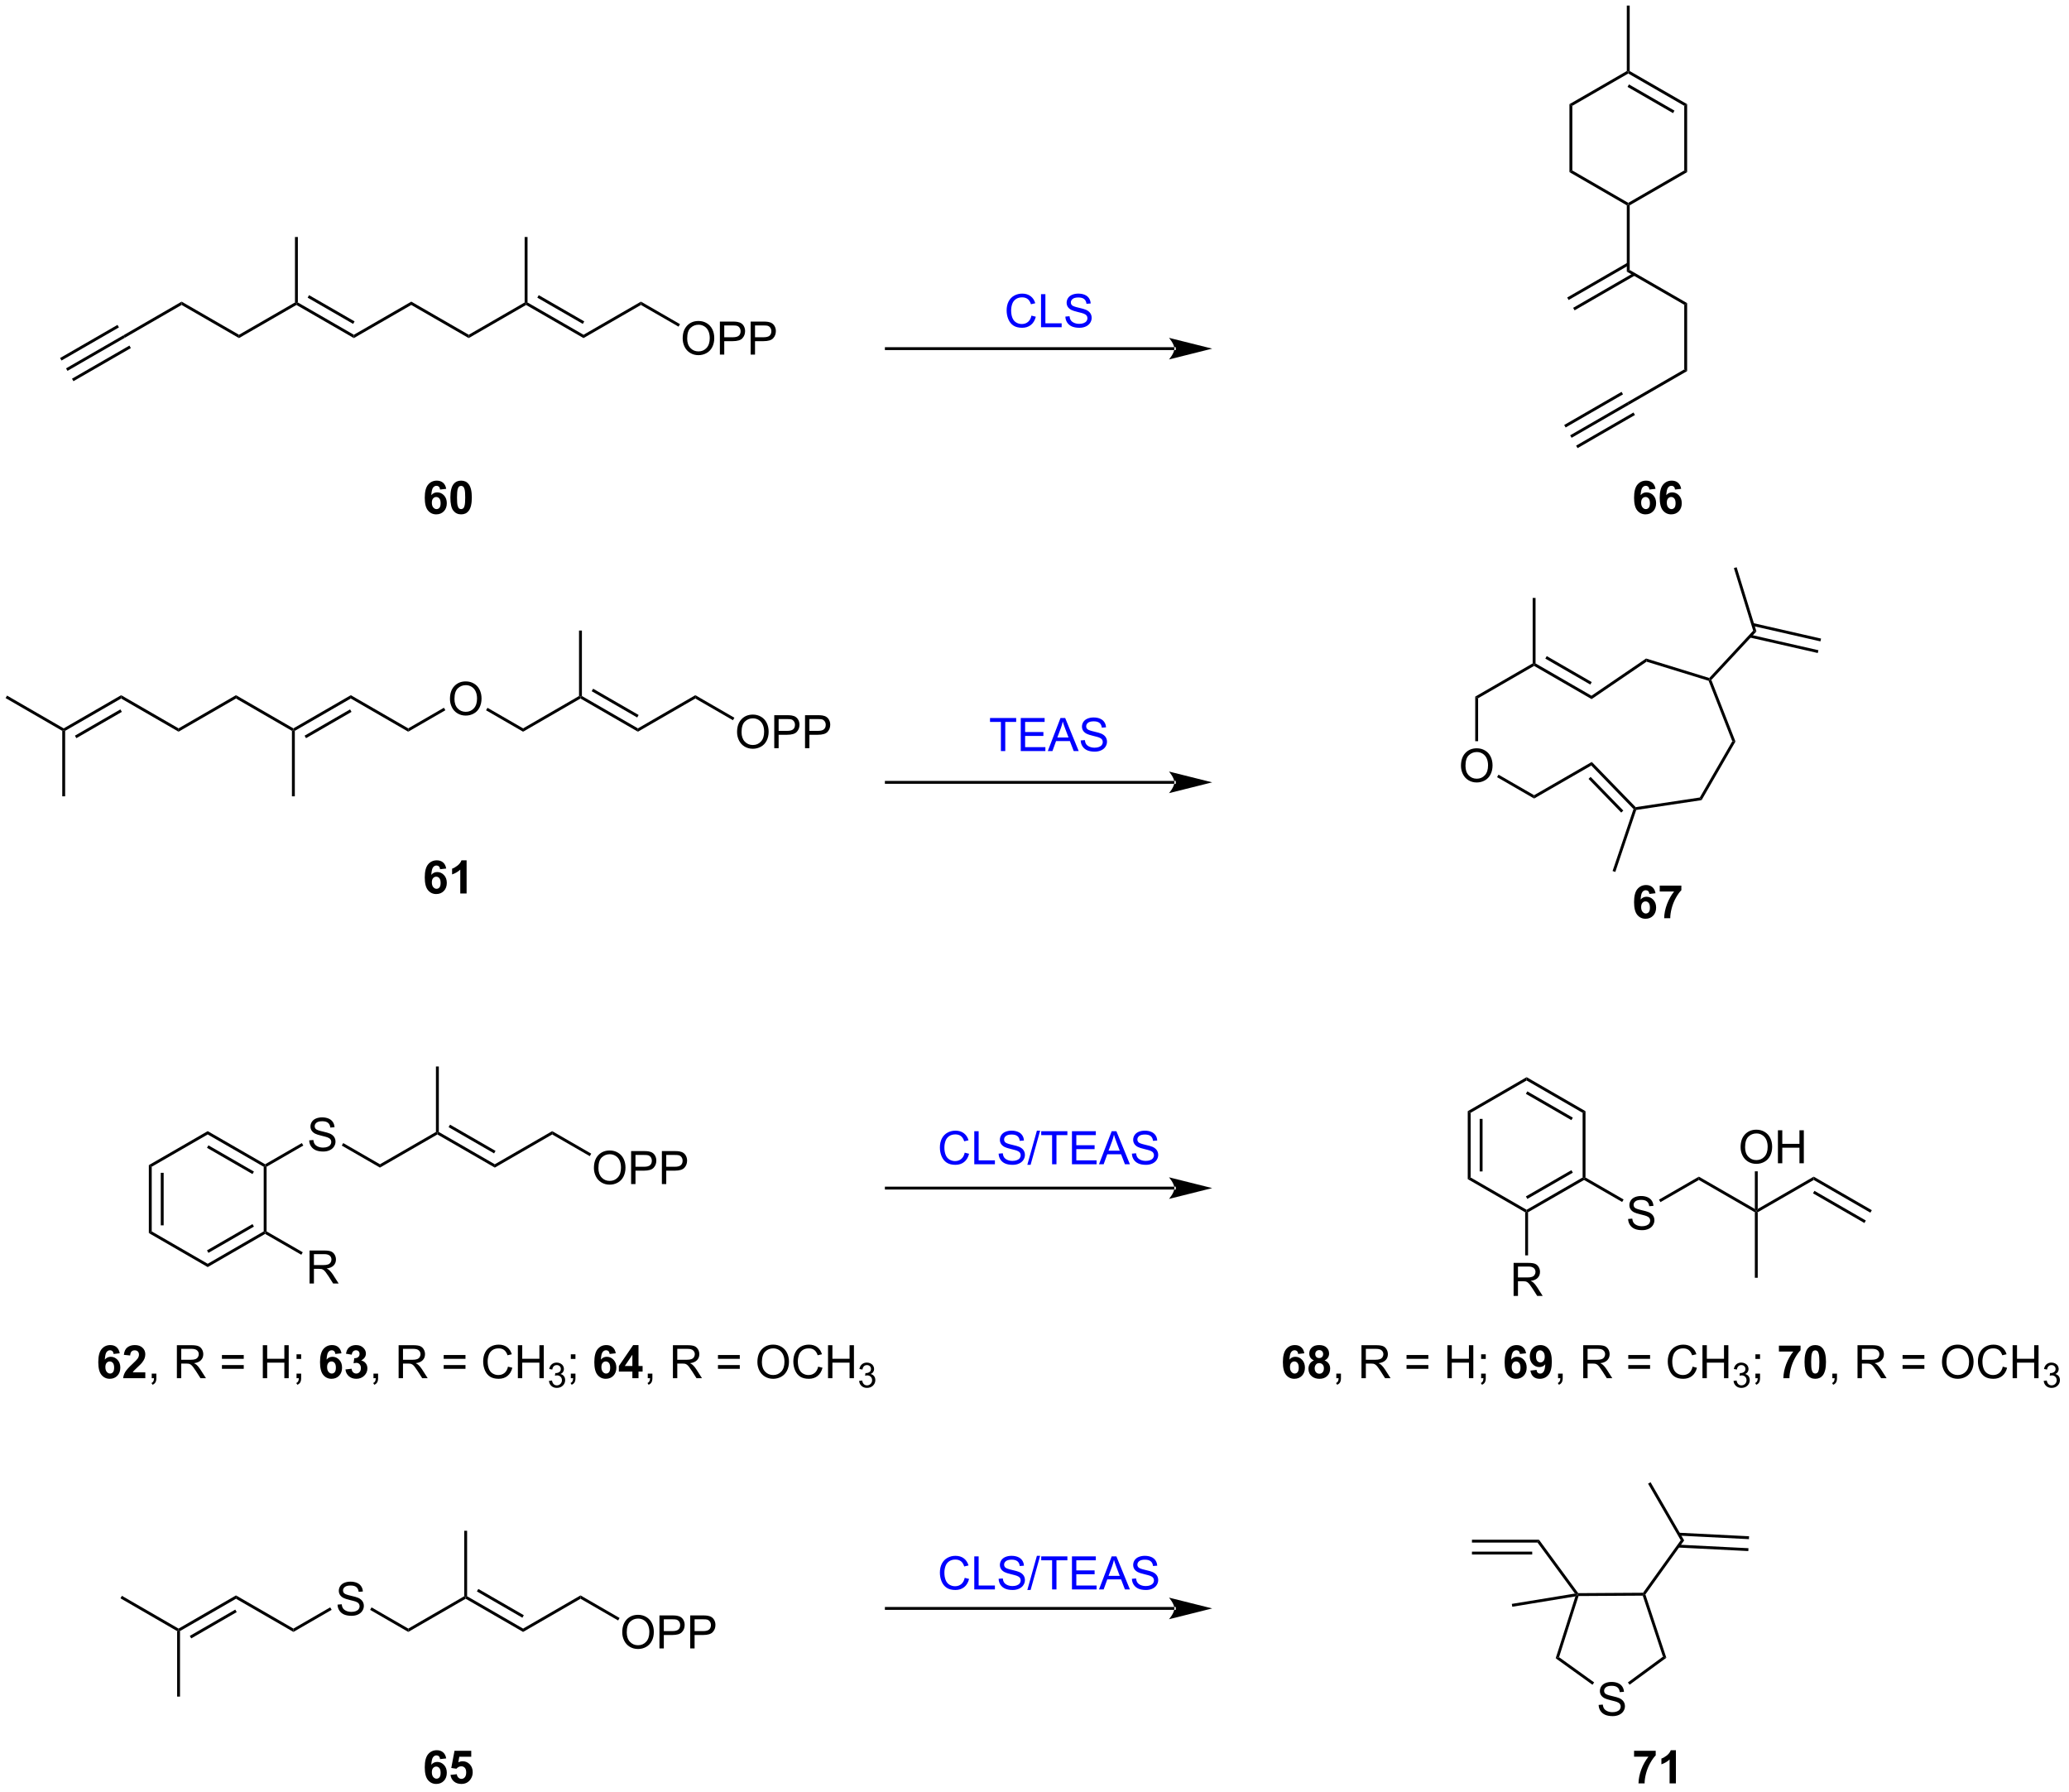 <?xml version="1.0" encoding="UTF-8"?>
<!DOCTYPE svg PUBLIC '-//W3C//DTD SVG 1.0//EN'
          'http://www.w3.org/TR/2001/REC-SVG-20010904/DTD/svg10.dtd'>
<svg stroke-dasharray="none" shape-rendering="auto" xmlns="http://www.w3.org/2000/svg" font-family="'Dialog'" text-rendering="auto" width="492" fill-opacity="1" color-interpolation="auto" color-rendering="auto" preserveAspectRatio="xMidYMid meet" font-size="12px" viewBox="0 0 492 426" fill="black" xmlns:xlink="http://www.w3.org/1999/xlink" stroke="black" image-rendering="auto" stroke-miterlimit="10" stroke-linecap="square" stroke-linejoin="miter" font-style="normal" stroke-width="1" height="426" stroke-dashoffset="0" font-weight="normal" stroke-opacity="1"
><!--Generated by the Batik Graphics2D SVG Generator--><defs id="genericDefs"
  /><g
  ><defs id="defs1"
    ><clipPath clipPathUnits="userSpaceOnUse" id="clipPath1"
      ><path d="M0.646 0.646 L369.151 0.646 L369.151 319.879 L0.646 319.879 L0.646 0.646 Z"
      /></clipPath
      ><clipPath clipPathUnits="userSpaceOnUse" id="clipPath2"
      ><path d="M-1.187 26.135 L-1.187 336.492 L357.073 336.492 L357.073 26.135 Z"
      /></clipPath
    ></defs
    ><g transform="scale(1.333,1.333) translate(-0.646,-0.646) matrix(1.029,0,0,1.029,1.866,-26.237)"
    ><path d="M275.96 321.658 L276.676 321.596 Q276.726 322.025 276.911 322.301 Q277.098 322.577 277.489 322.747 Q277.879 322.916 278.366 322.916 Q278.801 322.916 279.132 322.788 Q279.465 322.658 279.627 322.434 Q279.788 322.21 279.788 321.944 Q279.788 321.674 279.632 321.473 Q279.476 321.273 279.116 321.135 Q278.887 321.046 278.098 320.856 Q277.309 320.666 276.991 320.499 Q276.582 320.283 276.379 319.965 Q276.179 319.648 276.179 319.252 Q276.179 318.819 276.424 318.442 Q276.671 318.064 277.142 317.869 Q277.616 317.674 278.195 317.674 Q278.832 317.674 279.317 317.879 Q279.804 318.085 280.064 318.483 Q280.327 318.882 280.348 319.385 L279.622 319.439 Q279.562 318.898 279.223 318.622 Q278.887 318.343 278.226 318.343 Q277.538 318.343 277.223 318.596 Q276.911 318.846 276.911 319.202 Q276.911 319.51 277.132 319.71 Q277.351 319.908 278.275 320.119 Q279.2 320.327 279.543 320.483 Q280.043 320.713 280.28 321.067 Q280.52 321.421 280.52 321.882 Q280.52 322.338 280.257 322.744 Q279.997 323.148 279.504 323.374 Q279.015 323.598 278.403 323.598 Q277.624 323.598 277.098 323.372 Q276.575 323.142 276.275 322.689 Q275.976 322.233 275.96 321.658 Z" stroke="none" clip-path="url(#clipPath2)"
    /></g
    ><g transform="matrix(1.371,0,0,1.371,1.627,-35.843)"
    ><path d="M268.644 313.732 L269.23 313.538 L275.313 317.914 L275.021 318.32 Z" stroke="none" clip-path="url(#clipPath2)"
    /></g
    ><g transform="matrix(1.371,0,0,1.371,1.627,-35.843)"
    ><path d="M281.464 318.315 L281.168 317.912 L287.246 313.451 L287.835 313.639 Z" stroke="none" clip-path="url(#clipPath2)"
    /></g
    ><g transform="matrix(1.371,0,0,1.371,1.627,-35.843)"
    ><path d="M287.835 313.639 L287.246 313.451 L283.743 302.866 L283.924 302.615 L284.201 302.657 Z" stroke="none" clip-path="url(#clipPath2)"
    /></g
    ><g transform="matrix(1.371,0,0,1.371,1.627,-35.843)"
    ><path d="M283.795 302.365 L283.924 302.615 L283.743 302.866 L272.607 302.933 L272.424 302.684 L272.55 302.434 Z" stroke="none" clip-path="url(#clipPath2)"
    /></g
    ><g transform="matrix(1.371,0,0,1.371,1.627,-35.843)"
    ><path d="M272.062 302.997 L272.424 302.684 L272.607 302.933 L269.23 313.538 L268.644 313.732 Z" stroke="none" clip-path="url(#clipPath2)"
    /></g
    ><g transform="matrix(1.371,0,0,1.371,1.627,-35.843)"
    ><path d="M272.55 302.434 L272.424 302.684 L271.981 302.504 L265.493 293.663 L265.746 293.163 Z" stroke="none" clip-path="url(#clipPath2)"
    /></g
    ><g transform="matrix(1.371,0,0,1.371,1.627,-35.843)"
    ><path d="M271.981 302.504 L272.424 302.684 L272.062 302.997 L261.114 304.79 L261.033 304.296 Z" stroke="none" clip-path="url(#clipPath2)"
    /></g
    ><g transform="matrix(1.371,0,0,1.371,1.627,-35.843)"
    ><path d="M265.746 293.163 L265.493 293.663 L254.12 293.663 L254.12 293.163 ZM264.571 295.233 L254.12 295.233 L254.12 295.733 L264.571 295.733 Z" stroke="none" clip-path="url(#clipPath2)"
    /></g
    ><g transform="matrix(1.371,0,0,1.371,1.627,-35.843)"
    ><path d="M284.201 302.657 L283.924 302.615 L283.795 302.365 L290.331 293.258 L290.925 293.287 Z" stroke="none" clip-path="url(#clipPath2)"
    /></g
    ><g transform="matrix(1.371,0,0,1.371,1.627,-35.843)"
    ><path d="M290.925 293.287 L290.331 293.258 L284.666 283.446 L285.099 283.196 Z" stroke="none" clip-path="url(#clipPath2)"
    /></g
    ><g transform="matrix(1.371,0,0,1.371,1.627,-35.843)"
    ><path d="M271.028 44.208 L271.528 44.497 L271.528 55.708 L271.028 55.996 Z" stroke="none" clip-path="url(#clipPath2)"
    /></g
    ><g transform="matrix(1.371,0,0,1.371,1.627,-35.843)"
    ><path d="M271.028 55.996 L271.528 55.708 L281.229 61.319 L281.229 61.607 L280.979 61.752 Z" stroke="none" clip-path="url(#clipPath2)"
    /></g
    ><g transform="matrix(1.371,0,0,1.371,1.627,-35.843)"
    ><path d="M281.479 61.752 L281.229 61.607 L281.229 61.319 L290.941 55.708 L291.441 55.997 Z" stroke="none" clip-path="url(#clipPath2)"
    /></g
    ><g transform="matrix(1.371,0,0,1.371,1.627,-35.843)"
    ><path d="M291.441 55.997 L290.941 55.708 L290.941 44.497 L291.441 44.208 Z" stroke="none" clip-path="url(#clipPath2)"
    /></g
    ><g transform="matrix(1.371,0,0,1.371,1.627,-35.843)"
    ><path d="M291.441 44.208 L290.941 44.497 L281.229 38.896 L281.229 38.607 L281.479 38.463 ZM289.246 45.331 L281.355 40.781 L281.105 41.214 L288.996 45.765 Z" stroke="none" clip-path="url(#clipPath2)"
    /></g
    ><g transform="matrix(1.371,0,0,1.371,1.627,-35.843)"
    ><path d="M280.979 38.463 L281.229 38.607 L281.229 38.896 L271.528 44.497 L271.028 44.208 Z" stroke="none" clip-path="url(#clipPath2)"
    /></g
    ><g transform="matrix(1.371,0,0,1.371,1.627,-35.843)"
    ><path d="M281.479 38.463 L281.229 38.607 L280.979 38.463 L280.979 27.107 L281.479 27.107 Z" stroke="none" clip-path="url(#clipPath2)"
    /></g
    ><g transform="matrix(1.371,0,0,1.371,1.627,-35.843)"
    ><path d="M280.979 61.752 L281.229 61.607 L281.479 61.752 L281.479 72.963 L280.979 73.252 Z" stroke="none" clip-path="url(#clipPath2)"
    /></g
    ><g transform="matrix(1.371,0,0,1.371,1.627,-35.843)"
    ><path d="M280.979 73.252 L281.479 72.963 L291.441 78.708 L290.941 78.997 Z" stroke="none" clip-path="url(#clipPath2)"
    /></g
    ><g transform="matrix(1.371,0,0,1.371,1.627,-35.843)"
    ><path d="M281.104 71.697 L270.636 77.74 L270.886 78.173 L281.354 72.13 ZM282.139 73.488 L271.67 79.531 L271.92 79.965 L282.389 73.921 Z" stroke="none" clip-path="url(#clipPath2)"
    /></g
    ><g transform="matrix(1.371,0,0,1.371,1.627,-35.843)"
    ><path d="M290.941 78.997 L291.441 78.708 L291.441 90.497 L290.941 90.208 Z" stroke="none" clip-path="url(#clipPath2)"
    /></g
    ><g transform="matrix(1.371,0,0,1.371,1.627,-35.843)"
    ><path d="M290.941 90.208 L291.441 90.497 L281.348 96.328 L281.111 95.887 Z" stroke="none" clip-path="url(#clipPath2)"
    /></g
    ><g transform="matrix(1.371,0,0,1.371,1.627,-35.843)"
    ><path d="M281.111 95.887 L281.348 96.328 L271.403 102.069 L271.153 101.636 ZM282.139 97.682 L272.187 103.427 L272.437 103.86 L282.389 98.115 ZM280.07 94.1 L270.119 99.845 L270.369 100.278 L280.32 94.533 Z" stroke="none" clip-path="url(#clipPath2)"
    /></g
    ><g transform="matrix(1.371,0,0,1.371,1.627,-35.843)"
    ><path d="M252.216 158.954 Q252.216 157.527 252.981 156.722 Q253.747 155.915 254.958 155.915 Q255.75 155.915 256.385 156.295 Q257.023 156.673 257.356 157.35 Q257.692 158.027 257.692 158.886 Q257.692 159.759 257.341 160.446 Q256.989 161.134 256.343 161.488 Q255.7 161.842 254.953 161.842 Q254.145 161.842 253.507 161.451 Q252.872 161.058 252.544 160.384 Q252.216 159.707 252.216 158.954 ZM252.997 158.964 Q252.997 160.001 253.552 160.597 Q254.109 161.191 254.95 161.191 Q255.804 161.191 256.356 160.589 Q256.911 159.988 256.911 158.884 Q256.911 158.183 256.674 157.662 Q256.437 157.141 255.981 156.855 Q255.528 156.566 254.96 156.566 Q254.156 156.566 253.575 157.121 Q252.997 157.673 252.997 158.964 Z" stroke="none" clip-path="url(#clipPath2)"
    /></g
    ><g transform="matrix(1.371,0,0,1.371,1.627,-35.843)"
    ><path d="M254.689 146.949 L255.189 147.237 L255.189 154.68 L254.689 154.68 Z" stroke="none" clip-path="url(#clipPath2)"
    /></g
    ><g transform="matrix(1.371,0,0,1.371,1.627,-35.843)"
    ><path d="M258.477 160.922 L258.727 160.489 L264.9 164.049 L264.9 164.627 Z" stroke="none" clip-path="url(#clipPath2)"
    /></g
    ><g transform="matrix(1.371,0,0,1.371,1.627,-35.843)"
    ><path d="M264.9 164.627 L264.9 164.049 L274.906 158.279 L274.818 158.907 Z" stroke="none" clip-path="url(#clipPath2)"
    /></g
    ><g transform="matrix(1.371,0,0,1.371,1.627,-35.843)"
    ><path d="M274.851 146.798 L274.873 147.388 L264.9 141.627 L264.9 141.338 L265.15 141.194 ZM274.896 144.433 L267.096 139.926 L266.846 140.359 L274.646 144.865 Z" stroke="none" clip-path="url(#clipPath2)"
    /></g
    ><g transform="matrix(1.371,0,0,1.371,1.627,-35.843)"
    ><path d="M264.65 141.194 L264.9 141.338 L264.9 141.627 L255.189 147.237 L254.689 146.949 Z" stroke="none" clip-path="url(#clipPath2)"
    /></g
    ><g transform="matrix(1.371,0,0,1.371,1.627,-35.843)"
    ><path d="M265.15 141.194 L264.9 141.338 L264.65 141.194 L264.65 129.838 L265.15 129.838 Z" stroke="none" clip-path="url(#clipPath2)"
    /></g
    ><g transform="matrix(1.371,0,0,1.371,1.627,-35.843)"
    ><path d="M289.897 294.523 L302.053 295.136 L302.078 294.637 L289.923 294.024 ZM289.999 292.454 L302.158 293.068 L302.183 292.568 L290.024 291.955 Z" stroke="none" clip-path="url(#clipPath2)"
    /></g
    ><g transform="matrix(1.371,0,0,1.371,1.627,-35.843)"
    ><path d="M24.629 228.198 L25.129 228.487 L25.129 239.698 L24.629 239.987 ZM26.699 229.538 L26.699 238.648 L27.199 238.648 L27.199 229.538 Z" stroke="none" clip-path="url(#clipPath2)"
    /></g
    ><g transform="matrix(1.371,0,0,1.371,1.627,-35.843)"
    ><path d="M24.629 239.987 L25.129 239.698 L34.84 245.309 L34.84 245.886 Z" stroke="none" clip-path="url(#clipPath2)"
    /></g
    ><g transform="matrix(1.371,0,0,1.371,1.627,-35.843)"
    ><path d="M34.84 245.886 L34.84 245.309 L44.552 239.698 L44.802 239.842 L44.802 240.131 ZM34.966 243.422 L42.856 238.864 L42.606 238.431 L34.715 242.989 Z" stroke="none" clip-path="url(#clipPath2)"
    /></g
    ><g transform="matrix(1.371,0,0,1.371,1.627,-35.843)"
    ><path d="M45.052 239.698 L44.802 239.842 L44.552 239.698 L44.552 228.487 L44.802 228.342 L45.052 228.487 Z" stroke="none" clip-path="url(#clipPath2)"
    /></g
    ><g transform="matrix(1.371,0,0,1.371,1.627,-35.843)"
    ><path d="M44.802 228.054 L44.802 228.342 L44.552 228.487 L34.84 222.886 L34.84 222.309 ZM42.857 229.321 L34.965 224.77 L34.716 225.203 L42.607 229.755 Z" stroke="none" clip-path="url(#clipPath2)"
    /></g
    ><g transform="matrix(1.371,0,0,1.371,1.627,-35.843)"
    ><path d="M34.84 222.309 L34.84 222.886 L25.129 228.487 L24.629 228.198 Z" stroke="none" clip-path="url(#clipPath2)"
    /></g
    ><g transform="matrix(1.371,0,0,1.371,1.627,-35.843)"
    ><path d="M52.445 223.906 L53.161 223.844 Q53.21 224.274 53.395 224.549 Q53.583 224.826 53.973 224.995 Q54.364 225.164 54.851 225.164 Q55.286 225.164 55.617 225.036 Q55.95 224.906 56.111 224.682 Q56.273 224.458 56.273 224.193 Q56.273 223.922 56.117 223.721 Q55.96 223.521 55.601 223.383 Q55.372 223.294 54.583 223.104 Q53.794 222.914 53.476 222.747 Q53.067 222.531 52.864 222.214 Q52.663 221.896 52.663 221.5 Q52.663 221.068 52.908 220.69 Q53.156 220.312 53.627 220.117 Q54.101 219.922 54.679 219.922 Q55.317 219.922 55.801 220.128 Q56.288 220.333 56.549 220.732 Q56.812 221.13 56.833 221.633 L56.106 221.688 Q56.046 221.146 55.708 220.87 Q55.372 220.591 54.71 220.591 Q54.023 220.591 53.708 220.844 Q53.395 221.094 53.395 221.451 Q53.395 221.758 53.617 221.958 Q53.835 222.156 54.76 222.367 Q55.684 222.576 56.028 222.732 Q56.528 222.961 56.765 223.315 Q57.005 223.669 57.005 224.13 Q57.005 224.586 56.742 224.992 Q56.481 225.396 55.989 225.622 Q55.499 225.846 54.887 225.846 Q54.109 225.846 53.583 225.62 Q53.059 225.391 52.76 224.938 Q52.46 224.482 52.445 223.906 Z" stroke="none" clip-path="url(#clipPath2)"
    /></g
    ><g transform="matrix(1.371,0,0,1.371,1.627,-35.843)"
    ><path d="M45.052 228.487 L44.802 228.342 L44.802 228.054 L51.17 224.377 L51.42 224.81 Z" stroke="none" clip-path="url(#clipPath2)"
    /></g
    ><g transform="matrix(1.371,0,0,1.371,1.627,-35.843)"
    ><path d="M58.096 224.814 L58.346 224.381 L64.715 228.054 L64.715 228.631 Z" stroke="none" clip-path="url(#clipPath2)"
    /></g
    ><g transform="matrix(1.371,0,0,1.371,1.627,-35.843)"
    ><path d="M64.715 228.631 L64.715 228.054 L74.426 222.453 L74.676 222.597 L74.676 222.886 Z" stroke="none" clip-path="url(#clipPath2)"
    /></g
    ><g transform="matrix(1.371,0,0,1.371,1.627,-35.843)"
    ><path d="M74.676 222.886 L74.676 222.597 L74.926 222.453 L84.637 228.054 L84.637 228.631 ZM76.621 221.618 L84.512 226.169 L84.762 225.736 L76.871 221.185 Z" stroke="none" clip-path="url(#clipPath2)"
    /></g
    ><g transform="matrix(1.371,0,0,1.371,1.627,-35.843)"
    ><path d="M74.926 222.453 L74.676 222.597 L74.426 222.453 L74.426 211.097 L74.926 211.097 Z" stroke="none" clip-path="url(#clipPath2)"
    /></g
    ><g transform="matrix(1.371,0,0,1.371,1.627,-35.843)"
    ><path d="M84.637 228.631 L84.637 228.054 L94.589 222.309 L94.589 222.886 Z" stroke="none" clip-path="url(#clipPath2)"
    /></g
    ><g transform="matrix(1.371,0,0,1.371,1.627,-35.843)"
    ><path d="M101.827 228.703 Q101.827 227.276 102.592 226.472 Q103.358 225.664 104.569 225.664 Q105.361 225.664 105.996 226.044 Q106.634 226.422 106.967 227.099 Q107.303 227.776 107.303 228.636 Q107.303 229.508 106.952 230.196 Q106.6 230.883 105.954 231.237 Q105.311 231.591 104.564 231.591 Q103.756 231.591 103.118 231.201 Q102.483 230.808 102.155 230.133 Q101.827 229.456 101.827 228.703 ZM102.608 228.714 Q102.608 229.75 103.163 230.347 Q103.72 230.94 104.561 230.94 Q105.415 230.94 105.967 230.339 Q106.522 229.737 106.522 228.633 Q106.522 227.933 106.285 227.412 Q106.048 226.891 105.592 226.604 Q105.139 226.315 104.571 226.315 Q103.767 226.315 103.186 226.87 Q102.608 227.422 102.608 228.714 ZM108.278 231.492 L108.278 225.766 L110.44 225.766 Q111.01 225.766 111.31 225.821 Q111.732 225.891 112.015 226.089 Q112.302 226.284 112.476 226.641 Q112.651 226.995 112.651 227.422 Q112.651 228.151 112.185 228.659 Q111.721 229.164 110.505 229.164 L109.036 229.164 L109.036 231.492 L108.278 231.492 ZM109.036 228.487 L110.518 228.487 Q111.252 228.487 111.56 228.214 Q111.87 227.94 111.87 227.446 Q111.87 227.086 111.687 226.831 Q111.505 226.573 111.208 226.492 Q111.018 226.44 110.502 226.44 L109.036 226.44 L109.036 228.487 ZM113.614 231.492 L113.614 225.766 L115.776 225.766 Q116.346 225.766 116.646 225.821 Q117.067 225.891 117.351 226.089 Q117.638 226.284 117.812 226.641 Q117.987 226.995 117.987 227.422 Q117.987 228.151 117.521 228.659 Q117.057 229.164 115.841 229.164 L114.372 229.164 L114.372 231.492 L113.614 231.492 ZM114.372 228.487 L115.854 228.487 Q116.588 228.487 116.896 228.214 Q117.206 227.94 117.206 227.446 Q117.206 227.086 117.023 226.831 Q116.841 226.573 116.544 226.492 Q116.354 226.44 115.838 226.44 L114.372 226.44 L114.372 228.487 Z" stroke="none" clip-path="url(#clipPath2)"
    /></g
    ><g transform="matrix(1.371,0,0,1.371,1.627,-35.843)"
    ><path d="M94.589 222.886 L94.589 222.309 L101.36 226.214 L101.111 226.647 Z" stroke="none" clip-path="url(#clipPath2)"
    /></g
    ><g transform="matrix(1.371,0,0,1.371,1.627,-35.843)"
    ><path d="M19.579 260.835 L18.517 260.952 Q18.477 260.624 18.314 260.468 Q18.149 260.311 17.886 260.311 Q17.54 260.311 17.298 260.624 Q17.058 260.936 16.996 261.926 Q17.407 261.442 18.017 261.442 Q18.704 261.442 19.194 261.965 Q19.683 262.488 19.683 263.317 Q19.683 264.194 19.168 264.728 Q18.652 265.259 17.845 265.259 Q16.977 265.259 16.418 264.585 Q15.86 263.91 15.86 262.374 Q15.86 260.801 16.441 260.106 Q17.024 259.41 17.954 259.41 Q18.605 259.41 19.032 259.775 Q19.462 260.14 19.579 260.835 ZM17.09 263.231 Q17.09 263.765 17.334 264.056 Q17.582 264.348 17.899 264.348 Q18.204 264.348 18.407 264.111 Q18.61 263.871 18.61 263.327 Q18.61 262.77 18.392 262.509 Q18.173 262.249 17.845 262.249 Q17.527 262.249 17.308 262.499 Q17.09 262.746 17.09 263.231 ZM24.015 264.14 L24.015 265.16 L20.169 265.16 Q20.231 264.582 20.544 264.064 Q20.856 263.546 21.778 262.692 Q22.52 261.999 22.687 261.754 Q22.914 261.413 22.914 261.082 Q22.914 260.715 22.716 260.517 Q22.52 260.319 22.172 260.319 Q21.828 260.319 21.625 260.528 Q21.422 260.733 21.39 261.215 L20.297 261.106 Q20.395 260.2 20.911 259.806 Q21.427 259.41 22.2 259.41 Q23.047 259.41 23.531 259.869 Q24.015 260.325 24.015 261.004 Q24.015 261.39 23.877 261.741 Q23.739 262.09 23.437 262.473 Q23.239 262.726 22.718 263.202 Q22.2 263.679 22.06 263.835 Q21.922 263.991 21.836 264.14 L24.015 264.14 Z" stroke="none" clip-path="url(#clipPath2)"
    /></g
    ><g transform="matrix(1.371,0,0,1.371,1.627,-35.843)"
    ><path d="M25.129 265.16 L25.129 264.358 L25.931 264.358 L25.931 265.16 Q25.931 265.603 25.774 265.874 Q25.618 266.145 25.277 266.293 L25.082 265.994 Q25.306 265.895 25.41 265.705 Q25.517 265.517 25.527 265.16 L25.129 265.16 ZM29.493 265.16 L29.493 259.434 L32.032 259.434 Q32.798 259.434 33.196 259.587 Q33.595 259.741 33.832 260.132 Q34.071 260.522 34.071 260.996 Q34.071 261.606 33.675 262.025 Q33.282 262.442 32.457 262.554 Q32.759 262.7 32.915 262.84 Q33.246 263.145 33.543 263.601 L34.54 265.16 L33.587 265.16 L32.829 263.968 Q32.496 263.452 32.28 263.179 Q32.066 262.905 31.897 262.796 Q31.728 262.686 31.55 262.645 Q31.423 262.616 31.129 262.616 L30.251 262.616 L30.251 265.16 L29.493 265.16 ZM30.251 261.96 L31.879 261.96 Q32.4 261.96 32.691 261.853 Q32.985 261.746 33.136 261.509 Q33.29 261.272 33.29 260.996 Q33.29 260.59 32.993 260.33 Q32.699 260.067 32.063 260.067 L30.251 260.067 L30.251 261.96 ZM41.09 261.793 L37.308 261.793 L37.308 261.137 L41.09 261.137 L41.09 261.793 ZM41.09 263.53 L37.308 263.53 L37.308 262.874 L41.09 262.874 L41.09 263.53 ZM44.398 265.16 L44.398 259.434 L45.156 259.434 L45.156 261.785 L48.133 261.785 L48.133 259.434 L48.89 259.434 L48.89 265.16 L48.133 265.16 L48.133 262.46 L45.156 262.46 L45.156 265.16 L44.398 265.16 ZM50.246 261.811 L50.246 261.012 L51.048 261.012 L51.048 261.811 L50.246 261.811 ZM50.246 265.16 L50.246 264.358 L51.048 264.358 L51.048 265.16 Q51.048 265.603 50.892 265.874 Q50.735 266.145 50.394 266.293 L50.199 265.994 Q50.423 265.895 50.527 265.705 Q50.634 265.517 50.644 265.16 L50.246 265.16 Z" stroke="none" clip-path="url(#clipPath2)"
    /></g
    ><g transform="matrix(1.371,0,0,1.371,1.627,-35.843)"
    ><path d="M58.04 260.835 L56.978 260.952 Q56.938 260.624 56.775 260.468 Q56.61 260.311 56.347 260.311 Q56.001 260.311 55.759 260.624 Q55.519 260.936 55.457 261.926 Q55.868 261.442 56.478 261.442 Q57.165 261.442 57.655 261.965 Q58.144 262.488 58.144 263.317 Q58.144 264.194 57.629 264.728 Q57.113 265.259 56.306 265.259 Q55.438 265.259 54.879 264.585 Q54.321 263.91 54.321 262.374 Q54.321 260.801 54.902 260.106 Q55.485 259.41 56.415 259.41 Q57.066 259.41 57.493 259.775 Q57.923 260.14 58.04 260.835 ZM55.55 263.231 Q55.55 263.765 55.795 264.056 Q56.043 264.348 56.36 264.348 Q56.665 264.348 56.868 264.111 Q57.071 263.871 57.071 263.327 Q57.071 262.77 56.853 262.509 Q56.634 262.249 56.306 262.249 Q55.988 262.249 55.769 262.499 Q55.55 262.746 55.55 263.231 ZM58.731 263.64 L59.794 263.512 Q59.843 263.918 60.065 264.134 Q60.289 264.348 60.606 264.348 Q60.945 264.348 61.177 264.09 Q61.411 263.832 61.411 263.395 Q61.411 262.981 61.187 262.738 Q60.966 262.496 60.646 262.496 Q60.435 262.496 60.14 262.577 L60.263 261.684 Q60.708 261.694 60.942 261.491 Q61.177 261.285 61.177 260.944 Q61.177 260.655 61.005 260.483 Q60.833 260.311 60.547 260.311 Q60.265 260.311 60.065 260.507 Q59.867 260.702 59.825 261.077 L58.812 260.905 Q58.919 260.387 59.13 260.077 Q59.343 259.765 59.724 259.587 Q60.106 259.41 60.578 259.41 Q61.388 259.41 61.875 259.926 Q62.278 260.348 62.278 260.879 Q62.278 261.632 61.453 262.082 Q61.945 262.186 62.239 262.554 Q62.536 262.921 62.536 263.442 Q62.536 264.194 61.984 264.728 Q61.435 265.259 60.614 265.259 Q59.836 265.259 59.323 264.811 Q58.812 264.363 58.731 263.64 Z" stroke="none" clip-path="url(#clipPath2)"
    /></g
    ><g transform="matrix(1.371,0,0,1.371,1.627,-35.843)"
    ><path d="M63.59 265.16 L63.59 264.358 L64.392 264.358 L64.392 265.16 Q64.392 265.603 64.235 265.874 Q64.079 266.145 63.738 266.293 L63.543 265.994 Q63.767 265.895 63.871 265.705 Q63.978 265.517 63.988 265.16 L63.59 265.16 ZM67.954 265.16 L67.954 259.434 L70.493 259.434 Q71.259 259.434 71.657 259.587 Q72.056 259.741 72.293 260.132 Q72.532 260.522 72.532 260.996 Q72.532 261.606 72.136 262.025 Q71.743 262.442 70.918 262.554 Q71.22 262.7 71.376 262.84 Q71.707 263.145 72.004 263.601 L73.001 265.16 L72.048 265.16 L71.29 263.968 Q70.957 263.452 70.741 263.179 Q70.527 262.905 70.358 262.796 Q70.189 262.686 70.011 262.645 Q69.884 262.616 69.59 262.616 L68.712 262.616 L68.712 265.16 L67.954 265.16 ZM68.712 261.96 L70.34 261.96 Q70.86 261.96 71.152 261.853 Q71.446 261.746 71.597 261.509 Q71.751 261.272 71.751 260.996 Q71.751 260.59 71.454 260.33 Q71.16 260.067 70.524 260.067 L68.712 260.067 L68.712 261.96 ZM79.55 261.793 L75.769 261.793 L75.769 261.137 L79.55 261.137 L79.55 261.793 ZM79.55 263.53 L75.769 263.53 L75.769 262.874 L79.55 262.874 L79.55 263.53 ZM86.922 263.153 L87.679 263.343 Q87.442 264.278 86.823 264.77 Q86.203 265.259 85.31 265.259 Q84.382 265.259 83.802 264.882 Q83.224 264.504 82.919 263.791 Q82.617 263.075 82.617 262.254 Q82.617 261.358 82.958 260.694 Q83.302 260.028 83.932 259.681 Q84.562 259.335 85.32 259.335 Q86.179 259.335 86.765 259.772 Q87.351 260.21 87.583 261.004 L86.836 261.179 Q86.638 260.554 86.257 260.27 Q85.88 259.983 85.304 259.983 Q84.645 259.983 84.2 260.301 Q83.757 260.616 83.578 261.15 Q83.398 261.684 83.398 262.249 Q83.398 262.981 83.612 263.525 Q83.825 264.069 84.273 264.34 Q84.724 264.608 85.247 264.608 Q85.882 264.608 86.323 264.241 Q86.765 263.874 86.922 263.153 ZM88.636 265.16 L88.636 259.434 L89.394 259.434 L89.394 261.785 L92.371 261.785 L92.371 259.434 L93.129 259.434 L93.129 265.16 L92.371 265.16 L92.371 262.46 L89.394 262.46 L89.394 265.16 L88.636 265.16 Z" stroke="none" clip-path="url(#clipPath2)"
    /></g
    ><g transform="matrix(1.371,0,0,1.371,1.627,-35.843)"
    ><path d="M94.025 265.626 L94.552 265.555 Q94.644 266.005 94.861 266.202 Q95.08 266.399 95.394 266.399 Q95.765 266.399 96.021 266.141 Q96.279 265.884 96.279 265.503 Q96.279 265.139 96.041 264.905 Q95.804 264.669 95.437 264.669 Q95.289 264.669 95.066 264.727 L95.125 264.264 Q95.177 264.27 95.209 264.27 Q95.546 264.27 95.816 264.094 Q96.086 263.919 96.086 263.551 Q96.086 263.262 95.888 263.073 Q95.693 262.882 95.382 262.882 Q95.074 262.882 94.869 263.075 Q94.664 263.268 94.605 263.655 L94.078 263.561 Q94.175 263.03 94.517 262.739 Q94.861 262.448 95.371 262.448 Q95.722 262.448 96.017 262.598 Q96.314 262.749 96.47 263.01 Q96.627 263.27 96.627 263.563 Q96.627 263.842 96.476 264.071 Q96.328 264.3 96.035 264.434 Q96.416 264.522 96.627 264.8 Q96.838 265.075 96.838 265.491 Q96.838 266.053 96.427 266.446 Q96.017 266.837 95.39 266.837 Q94.826 266.837 94.451 266.501 Q94.078 266.163 94.025 265.626 Z" stroke="none" clip-path="url(#clipPath2)"
    /></g
    ><g transform="matrix(1.371,0,0,1.371,1.627,-35.843)"
    ><path d="M97.821 261.811 L97.821 261.012 L98.623 261.012 L98.623 261.811 L97.821 261.811 ZM97.821 265.16 L97.821 264.358 L98.623 264.358 L98.623 265.16 Q98.623 265.603 98.467 265.874 Q98.311 266.145 97.969 266.293 L97.774 265.994 Q97.998 265.895 98.102 265.705 Q98.209 265.517 98.219 265.16 L97.821 265.16 Z" stroke="none" clip-path="url(#clipPath2)"
    /></g
    ><g transform="matrix(1.371,0,0,1.371,1.627,-35.843)"
    ><path d="M105.615 260.835 L104.553 260.952 Q104.514 260.624 104.35 260.468 Q104.186 260.311 103.923 260.311 Q103.576 260.311 103.334 260.624 Q103.094 260.936 103.032 261.926 Q103.443 261.442 104.053 261.442 Q104.74 261.442 105.23 261.965 Q105.719 262.488 105.719 263.317 Q105.719 264.194 105.204 264.728 Q104.688 265.259 103.881 265.259 Q103.014 265.259 102.454 264.585 Q101.897 263.91 101.897 262.374 Q101.897 260.801 102.477 260.106 Q103.061 259.41 103.99 259.41 Q104.641 259.41 105.068 259.775 Q105.498 260.14 105.615 260.835 ZM103.126 263.231 Q103.126 263.765 103.371 264.056 Q103.618 264.348 103.936 264.348 Q104.24 264.348 104.443 264.111 Q104.647 263.871 104.647 263.327 Q104.647 262.77 104.428 262.509 Q104.209 262.249 103.881 262.249 Q103.563 262.249 103.344 262.499 Q103.126 262.746 103.126 263.231 ZM108.497 265.16 L108.497 264.007 L106.153 264.007 L106.153 263.046 L108.637 259.41 L109.559 259.41 L109.559 263.043 L110.27 263.043 L110.27 264.007 L109.559 264.007 L109.559 265.16 L108.497 265.16 ZM108.497 263.043 L108.497 261.085 L107.182 263.043 L108.497 263.043 Z" stroke="none" clip-path="url(#clipPath2)"
    /></g
    ><g transform="matrix(1.371,0,0,1.371,1.627,-35.843)"
    ><path d="M111.165 265.16 L111.165 264.358 L111.967 264.358 L111.967 265.16 Q111.967 265.603 111.811 265.874 Q111.654 266.145 111.313 266.293 L111.118 265.994 Q111.342 265.895 111.446 265.705 Q111.553 265.517 111.563 265.16 L111.165 265.16 ZM115.529 265.16 L115.529 259.434 L118.068 259.434 Q118.834 259.434 119.232 259.587 Q119.631 259.741 119.868 260.132 Q120.107 260.522 120.107 260.996 Q120.107 261.606 119.712 262.025 Q119.318 262.442 118.493 262.554 Q118.795 262.7 118.951 262.84 Q119.282 263.145 119.579 263.601 L120.576 265.16 L119.623 265.16 L118.865 263.968 Q118.532 263.452 118.316 263.179 Q118.102 262.905 117.933 262.796 Q117.764 262.686 117.587 262.645 Q117.459 262.616 117.165 262.616 L116.287 262.616 L116.287 265.16 L115.529 265.16 ZM116.287 261.96 L117.915 261.96 Q118.436 261.96 118.727 261.853 Q119.022 261.746 119.172 261.509 Q119.326 261.272 119.326 260.996 Q119.326 260.59 119.029 260.33 Q118.735 260.067 118.1 260.067 L116.287 260.067 L116.287 261.96 ZM127.126 261.793 L123.344 261.793 L123.344 261.137 L127.126 261.137 L127.126 261.793 ZM127.126 263.53 L123.344 263.53 L123.344 262.874 L127.126 262.874 L127.126 263.53 ZM130.182 262.371 Q130.182 260.944 130.947 260.14 Q131.713 259.332 132.924 259.332 Q133.715 259.332 134.351 259.712 Q134.989 260.09 135.322 260.767 Q135.658 261.444 135.658 262.304 Q135.658 263.176 135.307 263.863 Q134.955 264.551 134.309 264.905 Q133.666 265.259 132.919 265.259 Q132.111 265.259 131.473 264.869 Q130.838 264.476 130.51 263.801 Q130.182 263.124 130.182 262.371 ZM130.963 262.382 Q130.963 263.418 131.518 264.015 Q132.075 264.608 132.916 264.608 Q133.77 264.608 134.322 264.007 Q134.877 263.405 134.877 262.301 Q134.877 261.601 134.64 261.08 Q134.403 260.559 133.947 260.272 Q133.494 259.983 132.927 259.983 Q132.122 259.983 131.541 260.538 Q130.963 261.09 130.963 262.382 ZM140.719 263.153 L141.477 263.343 Q141.24 264.278 140.62 264.77 Q140.001 265.259 139.107 265.259 Q138.18 265.259 137.6 264.882 Q137.022 264.504 136.717 263.791 Q136.415 263.075 136.415 262.254 Q136.415 261.358 136.756 260.694 Q137.1 260.028 137.73 259.681 Q138.36 259.335 139.118 259.335 Q139.977 259.335 140.563 259.772 Q141.149 260.21 141.381 261.004 L140.633 261.179 Q140.436 260.554 140.055 260.27 Q139.678 259.983 139.102 259.983 Q138.443 259.983 137.998 260.301 Q137.555 260.616 137.376 261.15 Q137.196 261.684 137.196 262.249 Q137.196 262.981 137.41 263.525 Q137.623 264.069 138.071 264.34 Q138.522 264.608 139.045 264.608 Q139.68 264.608 140.12 264.241 Q140.563 263.874 140.719 263.153 ZM142.434 265.16 L142.434 259.434 L143.192 259.434 L143.192 261.785 L146.169 261.785 L146.169 259.434 L146.927 259.434 L146.927 265.16 L146.169 265.16 L146.169 262.46 L143.192 262.46 L143.192 265.16 L142.434 265.16 Z" stroke="none" clip-path="url(#clipPath2)"
    /></g
    ><g transform="matrix(1.371,0,0,1.371,1.627,-35.843)"
    ><path d="M147.823 265.626 L148.35 265.555 Q148.442 266.005 148.659 266.202 Q148.878 266.399 149.192 266.399 Q149.563 266.399 149.819 266.141 Q150.077 265.884 150.077 265.503 Q150.077 265.139 149.839 264.905 Q149.602 264.669 149.235 264.669 Q149.087 264.669 148.864 264.727 L148.923 264.264 Q148.975 264.27 149.006 264.27 Q149.344 264.27 149.614 264.094 Q149.883 263.919 149.883 263.551 Q149.883 263.262 149.686 263.073 Q149.491 262.882 149.18 262.882 Q148.872 262.882 148.667 263.075 Q148.462 263.268 148.403 263.655 L147.876 263.561 Q147.973 263.03 148.315 262.739 Q148.659 262.448 149.169 262.448 Q149.52 262.448 149.815 262.598 Q150.112 262.749 150.268 263.01 Q150.424 263.27 150.424 263.563 Q150.424 263.842 150.274 264.071 Q150.126 264.3 149.833 264.434 Q150.214 264.522 150.424 264.8 Q150.636 265.075 150.636 265.491 Q150.636 266.053 150.225 266.446 Q149.815 266.837 149.188 266.837 Q148.624 266.837 148.249 266.501 Q147.876 266.163 147.823 265.626 Z" stroke="none" clip-path="url(#clipPath2)"
    /></g
    ><g transform="matrix(1.371,0,0,1.371,1.627,-35.843)"
    ><path d="M253.39 218.846 L253.89 219.135 L253.89 230.346 L253.39 230.635 ZM255.46 220.185 L255.46 229.295 L255.96 229.295 L255.96 220.185 Z" stroke="none" clip-path="url(#clipPath2)"
    /></g
    ><g transform="matrix(1.371,0,0,1.371,1.627,-35.843)"
    ><path d="M253.39 230.635 L253.89 230.346 L263.601 235.947 L263.601 236.236 L263.351 236.38 Z" stroke="none" clip-path="url(#clipPath2)"
    /></g
    ><g transform="matrix(1.371,0,0,1.371,1.627,-35.843)"
    ><path d="M263.851 236.38 L263.601 236.236 L263.601 235.947 L273.313 230.346 L273.563 230.49 L273.563 230.779 ZM263.726 234.063 L271.618 229.511 L271.368 229.078 L263.476 233.63 Z" stroke="none" clip-path="url(#clipPath2)"
    /></g
    ><g transform="matrix(1.371,0,0,1.371,1.627,-35.843)"
    ><path d="M273.813 230.346 L273.563 230.49 L273.313 230.346 L273.313 219.135 L273.813 218.846 Z" stroke="none" clip-path="url(#clipPath2)"
    /></g
    ><g transform="matrix(1.371,0,0,1.371,1.627,-35.843)"
    ><path d="M273.813 218.846 L273.313 219.135 L263.601 213.524 L263.601 212.947 ZM271.617 219.969 L263.726 215.411 L263.476 215.844 L271.367 220.402 Z" stroke="none" clip-path="url(#clipPath2)"
    /></g
    ><g transform="matrix(1.371,0,0,1.371,1.627,-35.843)"
    ><path d="M263.601 212.947 L263.601 213.524 L253.89 219.135 L253.39 218.846 Z" stroke="none" clip-path="url(#clipPath2)"
    /></g
    ><g transform="matrix(1.371,0,0,1.371,1.627,-35.843)"
    ><path d="M281.206 237.544 L281.922 237.482 Q281.971 237.911 282.156 238.188 Q282.344 238.464 282.734 238.633 Q283.125 238.802 283.612 238.802 Q284.047 238.802 284.377 238.675 Q284.711 238.544 284.872 238.32 Q285.034 238.096 285.034 237.831 Q285.034 237.56 284.877 237.359 Q284.721 237.159 284.362 237.021 Q284.133 236.932 283.344 236.742 Q282.555 236.552 282.237 236.386 Q281.828 236.169 281.625 235.852 Q281.424 235.534 281.424 235.138 Q281.424 234.706 281.669 234.328 Q281.916 233.951 282.388 233.755 Q282.862 233.56 283.44 233.56 Q284.078 233.56 284.562 233.766 Q285.049 233.971 285.31 234.37 Q285.573 234.768 285.594 235.271 L284.867 235.326 Q284.807 234.784 284.469 234.508 Q284.133 234.229 283.471 234.229 Q282.784 234.229 282.469 234.482 Q282.156 234.732 282.156 235.089 Q282.156 235.396 282.377 235.596 Q282.596 235.794 283.521 236.005 Q284.445 236.214 284.789 236.37 Q285.289 236.599 285.526 236.953 Q285.765 237.307 285.765 237.768 Q285.765 238.224 285.502 238.63 Q285.242 239.034 284.75 239.261 Q284.26 239.484 283.648 239.484 Q282.87 239.484 282.344 239.258 Q281.82 239.029 281.521 238.576 Q281.221 238.12 281.206 237.544 Z" stroke="none" clip-path="url(#clipPath2)"
    /></g
    ><g transform="matrix(1.371,0,0,1.371,1.627,-35.843)"
    ><path d="M273.563 230.779 L273.563 230.49 L273.813 230.346 L280.422 234.162 L280.172 234.595 Z" stroke="none" clip-path="url(#clipPath2)"
    /></g
    ><g transform="matrix(1.371,0,0,1.371,1.627,-35.843)"
    ><path d="M286.812 234.622 L286.562 234.189 L293.476 230.202 L293.476 230.779 Z" stroke="none" clip-path="url(#clipPath2)"
    /></g
    ><g transform="matrix(1.371,0,0,1.371,1.627,-35.843)"
    ><path d="M293.476 230.779 L293.476 230.202 L303.187 235.803 L303.437 236.236 L303.187 236.38 Z" stroke="none" clip-path="url(#clipPath2)"
    /></g
    ><g transform="matrix(1.371,0,0,1.371,1.627,-35.843)"
    ><path d="M303.687 236.38 L303.437 236.236 L303.687 235.803 L313.398 230.202 L313.398 230.779 Z" stroke="none" clip-path="url(#clipPath2)"
    /></g
    ><g transform="matrix(1.371,0,0,1.371,1.627,-35.843)"
    ><path d="M313.398 230.779 L313.398 230.202 L323.474 236.019 L323.224 236.452 ZM313.273 233.095 L322.19 238.243 L322.44 237.81 L313.523 232.662 Z" stroke="none" clip-path="url(#clipPath2)"
    /></g
    ><g transform="matrix(1.371,0,0,1.371,1.627,-35.843)"
    ><path d="M303.187 236.38 L303.437 236.236 L303.687 236.38 L303.687 247.736 L303.187 247.736 Z" stroke="none" clip-path="url(#clipPath2)"
    /></g
    ><g transform="matrix(1.371,0,0,1.371,1.627,-35.843)"
    ><path d="M300.714 225.096 Q300.714 223.669 301.479 222.865 Q302.245 222.057 303.456 222.057 Q304.247 222.057 304.883 222.438 Q305.521 222.815 305.854 223.492 Q306.19 224.169 306.19 225.029 Q306.19 225.901 305.839 226.589 Q305.487 227.276 304.841 227.63 Q304.198 227.984 303.45 227.984 Q302.643 227.984 302.005 227.594 Q301.37 227.201 301.042 226.526 Q300.714 225.849 300.714 225.096 ZM301.495 225.107 Q301.495 226.143 302.05 226.74 Q302.607 227.333 303.448 227.333 Q304.302 227.333 304.854 226.732 Q305.409 226.13 305.409 225.026 Q305.409 224.326 305.172 223.805 Q304.935 223.284 304.479 222.998 Q304.026 222.708 303.458 222.708 Q302.654 222.708 302.073 223.263 Q301.495 223.815 301.495 225.107 ZM307.189 227.886 L307.189 222.159 L307.947 222.159 L307.947 224.511 L310.923 224.511 L310.923 222.159 L311.681 222.159 L311.681 227.886 L310.923 227.886 L310.923 225.185 L307.947 225.185 L307.947 227.886 L307.189 227.886 Z" stroke="none" clip-path="url(#clipPath2)"
    /></g
    ><g transform="matrix(1.371,0,0,1.371,1.627,-35.843)"
    ><path d="M303.687 235.803 L303.437 236.236 L303.187 235.803 L303.187 229.276 L303.687 229.276 Z" stroke="none" clip-path="url(#clipPath2)"
    /></g
    ><g transform="matrix(1.371,0,0,1.371,1.627,-35.843)"
    ><path d="M261.343 250.886 L261.343 245.159 L263.882 245.159 Q264.648 245.159 265.046 245.313 Q265.445 245.466 265.682 245.857 Q265.921 246.248 265.921 246.721 Q265.921 247.331 265.525 247.75 Q265.132 248.167 264.307 248.279 Q264.609 248.425 264.765 248.565 Q265.096 248.87 265.392 249.326 L266.39 250.886 L265.437 250.886 L264.679 249.693 Q264.346 249.177 264.13 248.904 Q263.916 248.63 263.747 248.521 Q263.577 248.411 263.4 248.37 Q263.273 248.341 262.978 248.341 L262.101 248.341 L262.101 250.886 L261.343 250.886 ZM262.101 247.685 L263.728 247.685 Q264.249 247.685 264.541 247.578 Q264.835 247.471 264.986 247.234 Q265.14 246.998 265.14 246.721 Q265.14 246.315 264.843 246.055 Q264.549 245.792 263.913 245.792 L262.101 245.792 L262.101 247.685 Z" stroke="none" clip-path="url(#clipPath2)"
    /></g
    ><g transform="matrix(1.371,0,0,1.371,1.627,-35.843)"
    ><path d="M263.351 236.38 L263.601 236.236 L263.851 236.38 L263.851 243.851 L263.351 243.851 Z" stroke="none" clip-path="url(#clipPath2)"
    /></g
    ><g transform="matrix(1.371,0,0,1.371,1.627,-35.843)"
    ><path d="M57.36 304.423 L58.077 304.36 Q58.126 304.79 58.311 305.066 Q58.498 305.342 58.889 305.512 Q59.28 305.681 59.767 305.681 Q60.202 305.681 60.532 305.553 Q60.866 305.423 61.027 305.199 Q61.188 304.975 61.188 304.709 Q61.188 304.439 61.032 304.238 Q60.876 304.038 60.517 303.899 Q60.288 303.811 59.498 303.621 Q58.709 303.431 58.392 303.264 Q57.983 303.048 57.78 302.73 Q57.579 302.413 57.579 302.017 Q57.579 301.584 57.824 301.207 Q58.071 300.829 58.543 300.634 Q59.017 300.439 59.595 300.439 Q60.233 300.439 60.717 300.644 Q61.204 300.85 61.465 301.248 Q61.728 301.647 61.748 302.149 L61.022 302.204 Q60.962 301.663 60.623 301.387 Q60.288 301.108 59.626 301.108 Q58.938 301.108 58.623 301.36 Q58.311 301.61 58.311 301.967 Q58.311 302.274 58.532 302.475 Q58.751 302.673 59.675 302.884 Q60.6 303.092 60.944 303.248 Q61.444 303.478 61.681 303.832 Q61.92 304.186 61.92 304.647 Q61.92 305.103 61.657 305.509 Q61.397 305.913 60.905 306.139 Q60.415 306.363 59.803 306.363 Q59.024 306.363 58.498 306.137 Q57.975 305.907 57.675 305.454 Q57.376 304.998 57.36 304.423 Z" stroke="none" clip-path="url(#clipPath2)"
    /></g
    ><g transform="matrix(1.371,0,0,1.371,1.627,-35.843)"
    ><path d="M49.708 309.158 L49.708 308.58 L56.086 304.895 L56.337 305.328 Z" stroke="none" clip-path="url(#clipPath2)"
    /></g
    ><g transform="matrix(1.371,0,0,1.371,1.627,-35.843)"
    ><path d="M63.011 305.334 L63.261 304.901 L69.63 308.58 L69.63 309.158 Z" stroke="none" clip-path="url(#clipPath2)"
    /></g
    ><g transform="matrix(1.371,0,0,1.371,1.627,-35.843)"
    ><path d="M69.63 309.158 L69.63 308.58 L79.332 302.97 L79.582 303.114 L79.582 303.403 Z" stroke="none" clip-path="url(#clipPath2)"
    /></g
    ><g transform="matrix(1.371,0,0,1.371,1.627,-35.843)"
    ><path d="M79.582 303.403 L79.582 303.114 L79.832 302.97 L89.543 308.58 L89.543 309.158 ZM81.527 302.135 L89.418 306.694 L89.668 306.261 L81.778 301.702 Z" stroke="none" clip-path="url(#clipPath2)"
    /></g
    ><g transform="matrix(1.371,0,0,1.371,1.627,-35.843)"
    ><path d="M79.832 302.97 L79.582 303.114 L79.332 302.97 L79.332 291.614 L79.832 291.614 Z" stroke="none" clip-path="url(#clipPath2)"
    /></g
    ><g transform="matrix(1.371,0,0,1.371,1.627,-35.843)"
    ><path d="M89.543 309.158 L89.543 308.58 L99.504 302.825 L99.504 303.403 Z" stroke="none" clip-path="url(#clipPath2)"
    /></g
    ><g transform="matrix(1.371,0,0,1.371,1.627,-35.843)"
    ><path d="M106.742 309.23 Q106.742 307.803 107.508 306.998 Q108.274 306.191 109.484 306.191 Q110.276 306.191 110.912 306.571 Q111.55 306.949 111.883 307.626 Q112.219 308.303 112.219 309.162 Q112.219 310.035 111.867 310.722 Q111.516 311.41 110.87 311.764 Q110.227 312.118 109.479 312.118 Q108.672 312.118 108.034 311.727 Q107.399 311.334 107.07 310.66 Q106.742 309.983 106.742 309.23 ZM107.524 309.24 Q107.524 310.277 108.078 310.873 Q108.636 311.467 109.477 311.467 Q110.331 311.467 110.883 310.865 Q111.438 310.264 111.438 309.16 Q111.438 308.459 111.201 307.938 Q110.964 307.418 110.508 307.131 Q110.055 306.842 109.487 306.842 Q108.682 306.842 108.102 307.397 Q107.524 307.949 107.524 309.24 ZM113.194 312.019 L113.194 306.293 L115.356 306.293 Q115.926 306.293 116.225 306.347 Q116.647 306.418 116.931 306.615 Q117.218 306.811 117.392 307.168 Q117.567 307.522 117.567 307.949 Q117.567 308.678 117.1 309.186 Q116.637 309.691 115.421 309.691 L113.952 309.691 L113.952 312.019 L113.194 312.019 ZM113.952 309.014 L115.434 309.014 Q116.168 309.014 116.475 308.74 Q116.785 308.467 116.785 307.972 Q116.785 307.613 116.603 307.358 Q116.421 307.1 116.124 307.019 Q115.934 306.967 115.418 306.967 L113.952 306.967 L113.952 309.014 ZM118.53 312.019 L118.53 306.293 L120.692 306.293 Q121.262 306.293 121.561 306.347 Q121.983 306.418 122.267 306.615 Q122.553 306.811 122.728 307.168 Q122.903 307.522 122.903 307.949 Q122.903 308.678 122.436 309.186 Q121.973 309.691 120.757 309.691 L119.288 309.691 L119.288 312.019 L118.53 312.019 ZM119.288 309.014 L120.77 309.014 Q121.504 309.014 121.811 308.74 Q122.121 308.467 122.121 307.972 Q122.121 307.613 121.939 307.358 Q121.757 307.1 121.46 307.019 Q121.27 306.967 120.754 306.967 L119.288 306.967 L119.288 309.014 Z" stroke="none" clip-path="url(#clipPath2)"
    /></g
    ><g transform="matrix(1.371,0,0,1.371,1.627,-35.843)"
    ><path d="M99.504 303.403 L99.504 302.825 L106.277 306.738 L106.027 307.171 Z" stroke="none" clip-path="url(#clipPath2)"
    /></g
    ><g transform="matrix(1.371,0,0,1.371,1.627,-35.843)"
    ><path d="M49.708 308.58 L49.708 309.158 L39.746 303.403 L39.746 302.825 Z" stroke="none" clip-path="url(#clipPath2)"
    /></g
    ><g transform="matrix(1.371,0,0,1.371,1.627,-35.843)"
    ><path d="M39.746 302.825 L39.746 303.403 L30.035 309.013 L29.785 308.869 L29.785 308.58 ZM39.621 305.289 L31.731 309.848 L31.981 310.281 L39.871 305.722 Z" stroke="none" clip-path="url(#clipPath2)"
    /></g
    ><g transform="matrix(1.371,0,0,1.371,1.627,-35.843)"
    ><path d="M29.785 308.58 L29.785 308.869 L29.535 309.013 L19.708 303.33 L19.959 302.898 Z" stroke="none" clip-path="url(#clipPath2)"
    /></g
    ><g transform="matrix(1.371,0,0,1.371,1.627,-35.843)"
    ><path d="M29.535 309.013 L29.785 308.869 L30.035 309.013 L30.035 320.369 L29.535 320.369 Z" stroke="none" clip-path="url(#clipPath2)"
    /></g
    ><g transform="matrix(1.371,0,0,1.371,1.627,-35.843)"
    ><path d="M60.188 84.776 L60.188 84.199 L70.15 78.454 L70.15 79.031 Z" stroke="none" clip-path="url(#clipPath2)"
    /></g
    ><g transform="matrix(1.371,0,0,1.371,1.627,-35.843)"
    ><path d="M70.15 79.031 L70.15 78.454 L80.111 84.199 L80.111 84.776 Z" stroke="none" clip-path="url(#clipPath2)"
    /></g
    ><g transform="matrix(1.371,0,0,1.371,1.627,-35.843)"
    ><path d="M80.111 84.776 L80.111 84.199 L89.812 78.598 L90.062 78.742 L90.063 79.031 Z" stroke="none" clip-path="url(#clipPath2)"
    /></g
    ><g transform="matrix(1.371,0,0,1.371,1.627,-35.843)"
    ><path d="M90.063 79.031 L90.062 78.742 L90.312 78.598 L100.024 84.199 L100.024 84.776 ZM92.007 77.763 L99.899 82.315 L100.149 81.881 L92.257 77.33 Z" stroke="none" clip-path="url(#clipPath2)"
    /></g
    ><g transform="matrix(1.371,0,0,1.371,1.627,-35.843)"
    ><path d="M90.312 78.598 L90.062 78.742 L89.812 78.598 L89.812 67.242 L90.312 67.242 Z" stroke="none" clip-path="url(#clipPath2)"
    /></g
    ><g transform="matrix(1.371,0,0,1.371,1.627,-35.843)"
    ><path d="M100.024 84.776 L100.024 84.199 L109.985 78.454 L109.985 79.031 Z" stroke="none" clip-path="url(#clipPath2)"
    /></g
    ><g transform="matrix(1.371,0,0,1.371,1.627,-35.843)"
    ><path d="M117.223 84.848 Q117.223 83.421 117.989 82.617 Q118.754 81.809 119.965 81.809 Q120.757 81.809 121.392 82.189 Q122.031 82.567 122.364 83.244 Q122.7 83.921 122.7 84.781 Q122.7 85.653 122.348 86.341 Q121.997 87.028 121.351 87.382 Q120.708 87.736 119.96 87.736 Q119.153 87.736 118.515 87.346 Q117.879 86.953 117.551 86.278 Q117.223 85.601 117.223 84.848 ZM118.004 84.859 Q118.004 85.895 118.559 86.492 Q119.116 87.085 119.958 87.085 Q120.812 87.085 121.364 86.484 Q121.918 85.882 121.918 84.778 Q121.918 84.078 121.681 83.557 Q121.445 83.036 120.989 82.749 Q120.536 82.46 119.968 82.46 Q119.163 82.46 118.583 83.015 Q118.004 83.567 118.004 84.859 ZM123.675 87.637 L123.675 81.911 L125.837 81.911 Q126.407 81.911 126.706 81.966 Q127.128 82.036 127.412 82.234 Q127.698 82.429 127.873 82.786 Q128.047 83.14 128.047 83.567 Q128.047 84.296 127.581 84.804 Q127.118 85.309 125.902 85.309 L124.433 85.309 L124.433 87.637 L123.675 87.637 ZM124.433 84.632 L125.915 84.632 Q126.649 84.632 126.956 84.359 Q127.266 84.085 127.266 83.591 Q127.266 83.231 127.084 82.976 Q126.902 82.718 126.605 82.637 Q126.415 82.585 125.899 82.585 L124.433 82.585 L124.433 84.632 ZM129.011 87.637 L129.011 81.911 L131.172 81.911 Q131.743 81.911 132.042 81.966 Q132.464 82.036 132.748 82.234 Q133.034 82.429 133.209 82.786 Q133.383 83.14 133.383 83.567 Q133.383 84.296 132.917 84.804 Q132.454 85.309 131.238 85.309 L129.769 85.309 L129.769 87.637 L129.011 87.637 ZM129.769 84.632 L131.251 84.632 Q131.985 84.632 132.292 84.359 Q132.602 84.085 132.602 83.591 Q132.602 83.231 132.42 82.976 Q132.238 82.718 131.941 82.637 Q131.751 82.585 131.235 82.585 L129.769 82.585 L129.769 84.632 Z" stroke="none" clip-path="url(#clipPath2)"
    /></g
    ><g transform="matrix(1.371,0,0,1.371,1.627,-35.843)"
    ><path d="M109.985 79.031 L109.985 78.454 L116.757 82.359 L116.507 82.792 Z" stroke="none" clip-path="url(#clipPath2)"
    /></g
    ><g transform="matrix(1.371,0,0,1.371,1.627,-35.843)"
    ><path d="M60.188 84.199 L60.188 84.776 L50.227 79.031 L50.227 78.742 L50.477 78.598 ZM60.313 81.881 L52.422 77.33 L52.172 77.763 L60.064 82.315 Z" stroke="none" clip-path="url(#clipPath2)"
    /></g
    ><g transform="matrix(1.371,0,0,1.371,1.627,-35.843)"
    ><path d="M49.977 78.598 L50.227 78.742 L50.227 79.031 L40.266 84.776 L40.266 84.199 Z" stroke="none" clip-path="url(#clipPath2)"
    /></g
    ><g transform="matrix(1.371,0,0,1.371,1.627,-35.843)"
    ><path d="M50.477 78.598 L50.227 78.742 L49.977 78.598 L49.977 67.242 L50.477 67.242 Z" stroke="none" clip-path="url(#clipPath2)"
    /></g
    ><g transform="matrix(1.371,0,0,1.371,1.627,-35.843)"
    ><path d="M40.266 84.199 L40.266 84.776 L30.314 79.031 L30.314 78.454 Z" stroke="none" clip-path="url(#clipPath2)"
    /></g
    ><g transform="matrix(1.371,0,0,1.371,1.627,-35.843)"
    ><path d="M30.314 78.454 L30.314 79.031 L20.473 84.717 L20.234 84.278 Z" stroke="none" clip-path="url(#clipPath2)"
    /></g
    ><g transform="matrix(1.371,0,0,1.371,1.627,-35.843)"
    ><path d="M20.234 84.278 L20.473 84.717 L10.517 90.459 L10.267 90.026 ZM21.262 86.074 L11.301 91.819 L11.551 92.252 L21.512 86.507 ZM19.193 82.488 L9.233 88.233 L9.483 88.666 L19.443 82.921 Z" stroke="none" clip-path="url(#clipPath2)"
    /></g
    ><g transform="matrix(1.371,0,0,1.371,1.627,-35.843)"
    ><path d="M76.858 147.354 Q76.858 145.927 77.624 145.122 Q78.39 144.315 79.6 144.315 Q80.392 144.315 81.028 144.695 Q81.666 145.073 81.999 145.75 Q82.335 146.427 82.335 147.286 Q82.335 148.159 81.983 148.846 Q81.632 149.534 80.986 149.888 Q80.343 150.242 79.595 150.242 Q78.788 150.242 78.15 149.851 Q77.515 149.458 77.186 148.784 Q76.858 148.107 76.858 147.354 ZM77.64 147.364 Q77.64 148.401 78.194 148.997 Q78.751 149.591 79.593 149.591 Q80.447 149.591 80.999 148.989 Q81.554 148.388 81.554 147.284 Q81.554 146.583 81.317 146.062 Q81.08 145.542 80.624 145.255 Q80.171 144.966 79.603 144.966 Q78.798 144.966 78.218 145.521 Q77.64 146.073 77.64 147.364 Z" stroke="none" clip-path="url(#clipPath2)"
    /></g
    ><g transform="matrix(1.371,0,0,1.371,1.627,-35.843)"
    ><path d="M69.62 153.037 L69.62 152.459 L75.81 148.883 L76.061 149.316 Z" stroke="none" clip-path="url(#clipPath2)"
    /></g
    ><g transform="matrix(1.371,0,0,1.371,1.627,-35.843)"
    ><path d="M83.119 149.325 L83.369 148.892 L89.543 152.459 L89.543 153.037 Z" stroke="none" clip-path="url(#clipPath2)"
    /></g
    ><g transform="matrix(1.371,0,0,1.371,1.627,-35.843)"
    ><path d="M89.543 153.037 L89.543 152.459 L99.244 146.849 L99.494 146.993 L99.494 147.282 Z" stroke="none" clip-path="url(#clipPath2)"
    /></g
    ><g transform="matrix(1.371,0,0,1.371,1.627,-35.843)"
    ><path d="M99.494 147.282 L99.494 146.993 L99.744 146.849 L109.456 152.459 L109.456 153.037 ZM101.44 146.014 L109.331 150.573 L109.581 150.14 L101.69 145.582 Z" stroke="none" clip-path="url(#clipPath2)"
    /></g
    ><g transform="matrix(1.371,0,0,1.371,1.627,-35.843)"
    ><path d="M99.744 146.849 L99.494 146.993 L99.244 146.849 L99.244 135.493 L99.744 135.493 Z" stroke="none" clip-path="url(#clipPath2)"
    /></g
    ><g transform="matrix(1.371,0,0,1.371,1.627,-35.843)"
    ><path d="M109.456 153.037 L109.456 152.459 L119.417 146.704 L119.417 147.282 Z" stroke="none" clip-path="url(#clipPath2)"
    /></g
    ><g transform="matrix(1.371,0,0,1.371,1.627,-35.843)"
    ><path d="M126.655 153.109 Q126.655 151.682 127.421 150.877 Q128.186 150.07 129.397 150.07 Q130.189 150.07 130.824 150.45 Q131.462 150.828 131.796 151.505 Q132.132 152.182 132.132 153.041 Q132.132 153.914 131.78 154.601 Q131.429 155.289 130.783 155.643 Q130.139 155.997 129.392 155.997 Q128.585 155.997 127.947 155.606 Q127.311 155.213 126.983 154.539 Q126.655 153.862 126.655 153.109 ZM127.436 153.119 Q127.436 154.156 127.991 154.752 Q128.548 155.346 129.389 155.346 Q130.244 155.346 130.796 154.744 Q131.35 154.143 131.35 153.039 Q131.35 152.338 131.113 151.817 Q130.876 151.297 130.421 151.01 Q129.968 150.721 129.4 150.721 Q128.595 150.721 128.014 151.276 Q127.436 151.828 127.436 153.119 ZM133.107 155.898 L133.107 150.172 L135.268 150.172 Q135.839 150.172 136.138 150.226 Q136.56 150.297 136.844 150.494 Q137.13 150.69 137.305 151.047 Q137.479 151.401 137.479 151.828 Q137.479 152.557 137.013 153.065 Q136.549 153.57 135.333 153.57 L133.865 153.57 L133.865 155.898 L133.107 155.898 ZM133.865 152.893 L135.346 152.893 Q136.081 152.893 136.388 152.619 Q136.698 152.346 136.698 151.851 Q136.698 151.492 136.516 151.237 Q136.333 150.979 136.036 150.898 Q135.846 150.846 135.331 150.846 L133.865 150.846 L133.865 152.893 ZM138.443 155.898 L138.443 150.172 L140.604 150.172 Q141.174 150.172 141.474 150.226 Q141.896 150.297 142.18 150.494 Q142.466 150.69 142.641 151.047 Q142.815 151.401 142.815 151.828 Q142.815 152.557 142.349 153.065 Q141.886 153.57 140.669 153.57 L139.201 153.57 L139.201 155.898 L138.443 155.898 ZM139.201 152.893 L140.682 152.893 Q141.417 152.893 141.724 152.619 Q142.034 152.346 142.034 151.851 Q142.034 151.492 141.852 151.237 Q141.669 150.979 141.373 150.898 Q141.182 150.846 140.667 150.846 L139.201 150.846 L139.201 152.893 Z" stroke="none" clip-path="url(#clipPath2)"
    /></g
    ><g transform="matrix(1.371,0,0,1.371,1.627,-35.843)"
    ><path d="M119.417 147.282 L119.417 146.704 L126.19 150.617 L125.94 151.05 Z" stroke="none" clip-path="url(#clipPath2)"
    /></g
    ><g transform="matrix(1.371,0,0,1.371,1.627,-35.843)"
    ><path d="M59.659 146.704 L59.659 147.282 L49.948 152.892 L49.698 152.748 L49.698 152.459 ZM59.534 149.168 L51.643 153.727 L51.893 154.16 L59.784 149.601 Z" stroke="none" clip-path="url(#clipPath2)"
    /></g
    ><g transform="matrix(1.371,0,0,1.371,1.627,-35.843)"
    ><path d="M49.698 152.459 L49.698 152.748 L49.448 152.892 L39.746 147.282 L39.746 146.704 Z" stroke="none" clip-path="url(#clipPath2)"
    /></g
    ><g transform="matrix(1.371,0,0,1.371,1.627,-35.843)"
    ><path d="M39.746 146.704 L39.746 147.282 L29.785 153.037 L29.785 152.459 Z" stroke="none" clip-path="url(#clipPath2)"
    /></g
    ><g transform="matrix(1.371,0,0,1.371,1.627,-35.843)"
    ><path d="M29.785 152.459 L29.785 153.037 L19.824 147.282 L19.824 146.704 Z" stroke="none" clip-path="url(#clipPath2)"
    /></g
    ><g transform="matrix(1.371,0,0,1.371,1.627,-35.843)"
    ><path d="M19.824 146.704 L19.824 147.282 L10.112 152.892 L9.862 152.748 L9.862 152.459 ZM19.698 149.168 L11.808 153.727 L12.058 154.16 L19.949 149.601 Z" stroke="none" clip-path="url(#clipPath2)"
    /></g
    ><g transform="matrix(1.371,0,0,1.371,1.627,-35.843)"
    ><path d="M59.659 147.282 L59.659 146.704 L69.62 152.459 L69.62 153.037 Z" stroke="none" clip-path="url(#clipPath2)"
    /></g
    ><g transform="matrix(1.371,0,0,1.371,1.627,-35.843)"
    ><path d="M49.448 152.892 L49.698 152.748 L49.948 152.892 L49.948 164.248 L49.448 164.248 Z" stroke="none" clip-path="url(#clipPath2)"
    /></g
    ><g transform="matrix(1.371,0,0,1.371,1.627,-35.843)"
    ><path d="M9.862 152.459 L9.862 152.748 L9.612 152.892 L-0.214 147.209 L0.036 146.777 Z" stroke="none" clip-path="url(#clipPath2)"
    /></g
    ><g transform="matrix(1.371,0,0,1.371,1.627,-35.843)"
    ><path d="M9.612 152.892 L9.862 152.748 L10.112 152.892 L10.112 164.248 L9.612 164.248 Z" stroke="none" clip-path="url(#clipPath2)"
    /></g
    ><g fill="blue" transform="matrix(1.371,0,0,1.371,1.627,-35.843)" stroke="blue"
    ><path d="M177.716 80.881 L178.474 81.071 Q178.237 82.006 177.617 82.498 Q176.997 82.988 176.104 82.988 Q175.177 82.988 174.596 82.61 Q174.018 82.233 173.713 81.519 Q173.411 80.803 173.411 79.983 Q173.411 79.087 173.752 78.423 Q174.096 77.756 174.726 77.41 Q175.357 77.063 176.114 77.063 Q176.974 77.063 177.56 77.501 Q178.146 77.938 178.377 78.733 L177.63 78.907 Q177.432 78.282 177.052 77.998 Q176.674 77.712 176.099 77.712 Q175.44 77.712 174.995 78.029 Q174.552 78.344 174.372 78.878 Q174.193 79.412 174.193 79.977 Q174.193 80.709 174.406 81.253 Q174.62 81.798 175.068 82.069 Q175.518 82.337 176.042 82.337 Q176.677 82.337 177.117 81.969 Q177.56 81.602 177.716 80.881 ZM179.376 82.889 L179.376 77.162 L180.134 77.162 L180.134 82.212 L182.954 82.212 L182.954 82.889 L179.376 82.889 ZM183.599 81.048 L184.315 80.985 Q184.364 81.415 184.549 81.691 Q184.737 81.967 185.127 82.136 Q185.518 82.305 186.005 82.305 Q186.44 82.305 186.771 82.178 Q187.104 82.048 187.266 81.824 Q187.427 81.6 187.427 81.334 Q187.427 81.063 187.271 80.863 Q187.114 80.662 186.755 80.524 Q186.526 80.436 185.737 80.246 Q184.948 80.055 184.63 79.889 Q184.221 79.673 184.018 79.355 Q183.818 79.037 183.818 78.641 Q183.818 78.209 184.062 77.832 Q184.31 77.454 184.781 77.259 Q185.255 77.063 185.833 77.063 Q186.471 77.063 186.956 77.269 Q187.443 77.475 187.703 77.873 Q187.966 78.272 187.987 78.774 L187.26 78.829 Q187.2 78.287 186.862 78.011 Q186.526 77.733 185.864 77.733 Q185.177 77.733 184.862 77.985 Q184.549 78.235 184.549 78.592 Q184.549 78.899 184.771 79.1 Q184.989 79.298 185.914 79.509 Q186.838 79.717 187.182 79.873 Q187.682 80.102 187.919 80.457 Q188.159 80.811 188.159 81.272 Q188.159 81.727 187.896 82.134 Q187.635 82.537 187.143 82.764 Q186.654 82.988 186.042 82.988 Q185.263 82.988 184.737 82.761 Q184.213 82.532 183.914 82.079 Q183.614 81.623 183.599 81.048 Z" stroke="none" clip-path="url(#clipPath2)"
    /></g
    ><g fill="blue" transform="matrix(1.371,0,0,1.371,1.627,-35.843)" stroke="blue"
    ><path d="M172.416 156.395 L172.416 151.343 L170.528 151.343 L170.528 150.668 L175.067 150.668 L175.067 151.343 L173.174 151.343 L173.174 156.395 L172.416 156.395 ZM175.86 156.395 L175.86 150.668 L180 150.668 L180 151.343 L176.618 151.343 L176.618 153.098 L179.787 153.098 L179.787 153.77 L176.618 153.77 L176.618 155.718 L180.133 155.718 L180.133 156.395 L175.86 156.395 ZM180.55 156.395 L182.75 150.668 L183.568 150.668 L185.912 156.395 L185.047 156.395 L184.381 154.661 L181.985 154.661 L181.357 156.395 L180.55 156.395 ZM182.204 154.043 L184.146 154.043 L183.547 152.457 Q183.274 151.733 183.141 151.27 Q183.032 151.819 182.834 152.364 L182.204 154.043 ZM186.258 154.554 L186.974 154.491 Q187.024 154.921 187.209 155.197 Q187.396 155.473 187.787 155.642 Q188.178 155.812 188.665 155.812 Q189.099 155.812 189.43 155.684 Q189.763 155.554 189.925 155.33 Q190.086 155.106 190.086 154.84 Q190.086 154.569 189.93 154.369 Q189.774 154.168 189.415 154.03 Q189.185 153.942 188.396 153.752 Q187.607 153.562 187.29 153.395 Q186.881 153.179 186.678 152.861 Q186.477 152.543 186.477 152.148 Q186.477 151.715 186.722 151.338 Q186.969 150.96 187.441 150.765 Q187.915 150.569 188.493 150.569 Q189.131 150.569 189.615 150.775 Q190.102 150.981 190.362 151.379 Q190.625 151.778 190.646 152.28 L189.92 152.335 Q189.86 151.793 189.521 151.517 Q189.185 151.239 188.524 151.239 Q187.836 151.239 187.521 151.491 Q187.209 151.741 187.209 152.098 Q187.209 152.405 187.43 152.606 Q187.649 152.804 188.573 153.015 Q189.498 153.223 189.842 153.379 Q190.342 153.608 190.579 153.963 Q190.818 154.317 190.818 154.778 Q190.818 155.233 190.555 155.64 Q190.295 156.043 189.803 156.27 Q189.313 156.494 188.701 156.494 Q187.922 156.494 187.396 156.267 Q186.873 156.038 186.573 155.585 Q186.274 155.129 186.258 154.554 Z" stroke="none" clip-path="url(#clipPath2)"
    /></g
    ><g fill="blue" transform="matrix(1.371,0,0,1.371,1.627,-35.843)" stroke="blue"
    ><path d="M166.14 226.045 L166.898 226.235 Q166.661 227.17 166.041 227.662 Q165.421 228.152 164.528 228.152 Q163.601 228.152 163.02 227.774 Q162.442 227.397 162.137 226.683 Q161.835 225.967 161.835 225.147 Q161.835 224.251 162.176 223.587 Q162.52 222.92 163.15 222.573 Q163.78 222.227 164.538 222.227 Q165.398 222.227 165.984 222.665 Q166.57 223.102 166.801 223.897 L166.054 224.071 Q165.856 223.446 165.476 223.162 Q165.098 222.876 164.523 222.876 Q163.864 222.876 163.418 223.193 Q162.976 223.508 162.796 224.042 Q162.616 224.576 162.616 225.141 Q162.616 225.873 162.83 226.417 Q163.043 226.962 163.491 227.232 Q163.942 227.501 164.465 227.501 Q165.101 227.501 165.541 227.133 Q165.984 226.766 166.14 226.045 ZM167.8 228.053 L167.8 222.326 L168.558 222.326 L168.558 227.376 L171.378 227.376 L171.378 228.053 L167.8 228.053 ZM172.023 226.212 L172.739 226.149 Q172.788 226.579 172.973 226.855 Q173.161 227.131 173.551 227.3 Q173.942 227.469 174.429 227.469 Q174.864 227.469 175.195 227.342 Q175.528 227.212 175.689 226.988 Q175.851 226.764 175.851 226.498 Q175.851 226.227 175.695 226.027 Q175.538 225.826 175.179 225.688 Q174.95 225.6 174.161 225.41 Q173.372 225.219 173.054 225.053 Q172.645 224.837 172.442 224.519 Q172.241 224.201 172.241 223.805 Q172.241 223.373 172.486 222.995 Q172.734 222.618 173.205 222.423 Q173.679 222.227 174.257 222.227 Q174.895 222.227 175.379 222.433 Q175.866 222.639 176.127 223.037 Q176.39 223.435 176.411 223.938 L175.684 223.993 Q175.624 223.451 175.286 223.175 Q174.95 222.897 174.288 222.897 Q173.601 222.897 173.286 223.149 Q172.973 223.399 172.973 223.756 Q172.973 224.063 173.195 224.264 Q173.413 224.462 174.338 224.673 Q175.262 224.881 175.606 225.037 Q176.106 225.266 176.343 225.62 Q176.583 225.975 176.583 226.435 Q176.583 226.891 176.32 227.298 Q176.059 227.701 175.567 227.928 Q175.077 228.152 174.465 228.152 Q173.687 228.152 173.161 227.925 Q172.637 227.696 172.338 227.243 Q172.038 226.787 172.023 226.212 ZM176.999 228.152 L178.661 222.227 L179.223 222.227 L177.567 228.152 L176.999 228.152 ZM181.297 228.053 L181.297 223.001 L179.409 223.001 L179.409 222.326 L183.948 222.326 L183.948 223.001 L182.055 223.001 L182.055 228.053 L181.297 228.053 ZM184.741 228.053 L184.741 222.326 L188.882 222.326 L188.882 223.001 L185.499 223.001 L185.499 224.756 L188.668 224.756 L188.668 225.428 L185.499 225.428 L185.499 227.376 L189.015 227.376 L189.015 228.053 L184.741 228.053 ZM189.431 228.053 L191.632 222.326 L192.45 222.326 L194.793 228.053 L193.929 228.053 L193.262 226.318 L190.866 226.318 L190.239 228.053 L189.431 228.053 ZM191.085 225.701 L193.028 225.701 L192.429 224.115 Q192.155 223.391 192.023 222.928 Q191.913 223.477 191.715 224.022 L191.085 225.701 ZM195.14 226.212 L195.856 226.149 Q195.905 226.579 196.09 226.855 Q196.278 227.131 196.668 227.3 Q197.059 227.469 197.546 227.469 Q197.981 227.469 198.312 227.342 Q198.645 227.212 198.806 226.988 Q198.968 226.764 198.968 226.498 Q198.968 226.227 198.812 226.027 Q198.655 225.826 198.296 225.688 Q198.067 225.6 197.278 225.41 Q196.489 225.219 196.171 225.053 Q195.762 224.837 195.559 224.519 Q195.359 224.201 195.359 223.805 Q195.359 223.373 195.603 222.995 Q195.851 222.618 196.322 222.423 Q196.796 222.227 197.374 222.227 Q198.012 222.227 198.497 222.433 Q198.984 222.639 199.244 223.037 Q199.507 223.435 199.528 223.938 L198.801 223.993 Q198.741 223.451 198.403 223.175 Q198.067 222.897 197.405 222.897 Q196.718 222.897 196.403 223.149 Q196.09 223.399 196.09 223.756 Q196.09 224.063 196.312 224.264 Q196.53 224.462 197.455 224.673 Q198.379 224.881 198.723 225.037 Q199.223 225.266 199.46 225.62 Q199.7 225.975 199.7 226.435 Q199.7 226.891 199.437 227.298 Q199.176 227.701 198.684 227.928 Q198.195 228.152 197.583 228.152 Q196.804 228.152 196.278 227.925 Q195.754 227.696 195.455 227.243 Q195.155 226.787 195.14 226.212 Z" stroke="none" clip-path="url(#clipPath2)"
    /></g
    ><g transform="matrix(1.371,0,0,1.371,1.627,-35.843)"
    ><path d="M76.206 110.922 L75.144 111.039 Q75.105 110.711 74.941 110.555 Q74.776 110.398 74.513 110.398 Q74.167 110.398 73.925 110.711 Q73.685 111.023 73.623 112.013 Q74.034 111.529 74.644 111.529 Q75.331 111.529 75.821 112.052 Q76.31 112.576 76.31 113.404 Q76.31 114.281 75.795 114.815 Q75.279 115.346 74.472 115.346 Q73.605 115.346 73.045 114.672 Q72.487 113.997 72.487 112.461 Q72.487 110.888 73.068 110.193 Q73.651 109.497 74.581 109.497 Q75.232 109.497 75.659 109.862 Q76.089 110.227 76.206 110.922 ZM73.716 113.318 Q73.716 113.852 73.961 114.143 Q74.209 114.435 74.526 114.435 Q74.831 114.435 75.034 114.198 Q75.237 113.958 75.237 113.414 Q75.237 112.857 75.019 112.596 Q74.8 112.336 74.472 112.336 Q74.154 112.336 73.935 112.586 Q73.716 112.833 73.716 113.318 ZM78.791 109.497 Q79.624 109.497 80.093 110.091 Q80.65 110.794 80.65 112.422 Q80.65 114.047 80.088 114.758 Q79.624 115.346 78.791 115.346 Q77.955 115.346 77.442 114.703 Q76.931 114.06 76.931 112.412 Q76.931 110.794 77.494 110.083 Q77.96 109.497 78.791 109.497 ZM78.791 110.406 Q78.593 110.406 78.437 110.534 Q78.28 110.662 78.194 110.99 Q78.08 111.414 78.08 112.422 Q78.08 113.43 78.181 113.807 Q78.283 114.185 78.437 114.31 Q78.593 114.435 78.791 114.435 Q78.991 114.435 79.147 114.307 Q79.304 114.18 79.39 113.852 Q79.502 113.43 79.502 112.422 Q79.502 111.414 79.4 111.039 Q79.299 110.662 79.145 110.534 Q78.991 110.406 78.791 110.406 Z" stroke="none" clip-path="url(#clipPath2)"
    /></g
    ><g transform="matrix(1.371,0,0,1.371,1.627,-35.843)"
    ><path d="M76.206 176.768 L75.144 176.885 Q75.105 176.557 74.941 176.401 Q74.776 176.245 74.513 176.245 Q74.167 176.245 73.925 176.557 Q73.685 176.87 73.623 177.859 Q74.034 177.375 74.644 177.375 Q75.331 177.375 75.821 177.898 Q76.31 178.422 76.31 179.25 Q76.31 180.127 75.795 180.661 Q75.279 181.192 74.472 181.192 Q73.605 181.192 73.045 180.518 Q72.487 179.844 72.487 178.307 Q72.487 176.734 73.068 176.039 Q73.651 175.344 74.581 175.344 Q75.232 175.344 75.659 175.708 Q76.089 176.073 76.206 176.768 ZM73.716 179.164 Q73.716 179.698 73.961 179.989 Q74.209 180.281 74.526 180.281 Q74.831 180.281 75.034 180.044 Q75.237 179.804 75.237 179.26 Q75.237 178.703 75.019 178.442 Q74.8 178.182 74.472 178.182 Q74.154 178.182 73.935 178.432 Q73.716 178.679 73.716 179.164 ZM79.744 181.094 L78.647 181.094 L78.647 176.956 Q78.046 177.518 77.228 177.789 L77.228 176.791 Q77.658 176.651 78.16 176.26 Q78.666 175.867 78.853 175.344 L79.744 175.344 L79.744 181.094 Z" stroke="none" clip-path="url(#clipPath2)"
    /></g
    ><g transform="matrix(1.371,0,0,1.371,1.627,-35.843)"
    ><path d="M76.206 331.096 L75.144 331.213 Q75.105 330.885 74.941 330.728 Q74.776 330.572 74.513 330.572 Q74.167 330.572 73.925 330.885 Q73.685 331.197 73.623 332.187 Q74.034 331.702 74.644 331.702 Q75.331 331.702 75.821 332.226 Q76.31 332.749 76.31 333.577 Q76.31 334.455 75.795 334.989 Q75.279 335.52 74.472 335.52 Q73.605 335.52 73.045 334.846 Q72.487 334.171 72.487 332.635 Q72.487 331.062 73.068 330.366 Q73.651 329.671 74.581 329.671 Q75.232 329.671 75.659 330.036 Q76.089 330.4 76.206 331.096 ZM73.716 333.491 Q73.716 334.025 73.961 334.317 Q74.209 334.608 74.526 334.608 Q74.831 334.608 75.034 334.372 Q75.237 334.132 75.237 333.588 Q75.237 333.03 75.019 332.77 Q74.8 332.51 74.472 332.51 Q74.154 332.51 73.935 332.76 Q73.716 333.007 73.716 333.491 ZM76.952 333.947 L78.046 333.835 Q78.093 334.205 78.322 334.424 Q78.554 334.64 78.853 334.64 Q79.197 334.64 79.434 334.361 Q79.674 334.08 79.674 333.517 Q79.674 332.991 79.437 332.728 Q79.202 332.463 78.822 332.463 Q78.351 332.463 77.976 332.882 L77.085 332.752 L77.647 329.773 L80.549 329.773 L80.549 330.799 L78.478 330.799 L78.306 331.773 Q78.674 331.588 79.056 331.588 Q79.788 331.588 80.296 332.119 Q80.804 332.65 80.804 333.499 Q80.804 334.205 80.392 334.76 Q79.835 335.52 78.843 335.52 Q78.049 335.52 77.549 335.093 Q77.049 334.666 76.952 333.947 Z" stroke="none" clip-path="url(#clipPath2)"
    /></g
    ><g transform="matrix(1.371,0,0,1.371,1.627,-35.843)"
    ><path d="M285.957 110.922 L284.894 111.039 Q284.855 110.711 284.691 110.555 Q284.527 110.398 284.264 110.398 Q283.918 110.398 283.676 110.711 Q283.436 111.023 283.374 112.013 Q283.785 111.529 284.394 111.529 Q285.082 111.529 285.572 112.052 Q286.061 112.576 286.061 113.404 Q286.061 114.281 285.545 114.815 Q285.03 115.346 284.223 115.346 Q283.355 115.346 282.795 114.672 Q282.238 113.997 282.238 112.461 Q282.238 110.888 282.819 110.193 Q283.402 109.497 284.332 109.497 Q284.983 109.497 285.41 109.862 Q285.84 110.227 285.957 110.922 ZM283.467 113.318 Q283.467 113.852 283.712 114.143 Q283.959 114.435 284.277 114.435 Q284.582 114.435 284.785 114.198 Q284.988 113.958 284.988 113.414 Q284.988 112.857 284.769 112.596 Q284.551 112.336 284.223 112.336 Q283.905 112.336 283.686 112.586 Q283.467 112.833 283.467 113.318 ZM290.406 110.922 L289.344 111.039 Q289.305 110.711 289.14 110.555 Q288.976 110.398 288.713 110.398 Q288.367 110.398 288.125 110.711 Q287.885 111.023 287.823 112.013 Q288.234 111.529 288.844 111.529 Q289.531 111.529 290.021 112.052 Q290.51 112.576 290.51 113.404 Q290.51 114.281 289.995 114.815 Q289.479 115.346 288.672 115.346 Q287.805 115.346 287.245 114.672 Q286.687 113.997 286.687 112.461 Q286.687 110.888 287.268 110.193 Q287.851 109.497 288.781 109.497 Q289.432 109.497 289.859 109.862 Q290.289 110.227 290.406 110.922 ZM287.916 113.318 Q287.916 113.852 288.161 114.143 Q288.409 114.435 288.726 114.435 Q289.031 114.435 289.234 114.198 Q289.437 113.958 289.437 113.414 Q289.437 112.857 289.219 112.596 Q289 112.336 288.672 112.336 Q288.354 112.336 288.135 112.586 Q287.916 112.833 287.916 113.318 Z" stroke="none" clip-path="url(#clipPath2)"
    /></g
    ><g transform="matrix(1.371,0,0,1.371,1.627,-35.843)"
    ><path d="M285.957 181.054 L284.894 181.171 Q284.855 180.843 284.691 180.687 Q284.527 180.531 284.264 180.531 Q283.918 180.531 283.676 180.843 Q283.436 181.156 283.374 182.145 Q283.785 181.661 284.394 181.661 Q285.082 181.661 285.572 182.184 Q286.061 182.708 286.061 183.536 Q286.061 184.414 285.545 184.947 Q285.03 185.479 284.223 185.479 Q283.355 185.479 282.795 184.804 Q282.238 184.13 282.238 182.593 Q282.238 181.02 282.819 180.325 Q283.402 179.63 284.332 179.63 Q284.983 179.63 285.41 179.994 Q285.84 180.359 285.957 181.054 ZM283.467 183.45 Q283.467 183.984 283.712 184.275 Q283.959 184.567 284.277 184.567 Q284.582 184.567 284.785 184.33 Q284.988 184.091 284.988 183.546 Q284.988 182.989 284.769 182.729 Q284.551 182.468 284.223 182.468 Q283.905 182.468 283.686 182.718 Q283.467 182.966 283.467 183.45 ZM286.687 180.75 L286.687 179.731 L290.44 179.731 L290.44 180.528 Q289.976 180.984 289.495 181.841 Q289.015 182.695 288.763 183.658 Q288.51 184.622 288.515 185.38 L287.456 185.38 Q287.484 184.192 287.945 182.958 Q288.409 181.723 289.182 180.75 L286.687 180.75 Z" stroke="none" clip-path="url(#clipPath2)"
    /></g
    ><g transform="matrix(1.371,0,0,1.371,1.627,-35.843)"
    ><path d="M282.238 330.791 L282.238 329.773 L285.991 329.773 L285.991 330.569 Q285.527 331.025 285.045 331.882 Q284.566 332.736 284.314 333.7 Q284.061 334.663 284.066 335.421 L283.006 335.421 Q283.035 334.233 283.496 332.999 Q283.959 331.765 284.733 330.791 L282.238 330.791 ZM289.495 335.421 L288.398 335.421 L288.398 331.283 Q287.797 331.846 286.979 332.116 L286.979 331.119 Q287.409 330.978 287.911 330.588 Q288.416 330.194 288.604 329.671 L289.495 329.671 L289.495 335.421 Z" stroke="none" clip-path="url(#clipPath2)"
    /></g
    ><g transform="matrix(1.371,0,0,1.371,1.627,-35.843)"
    ><path d="M225.044 260.835 L223.982 260.952 Q223.943 260.624 223.779 260.468 Q223.614 260.311 223.351 260.311 Q223.005 260.311 222.763 260.624 Q222.523 260.936 222.461 261.926 Q222.872 261.442 223.482 261.442 Q224.169 261.442 224.659 261.965 Q225.148 262.488 225.148 263.317 Q225.148 264.194 224.633 264.728 Q224.117 265.259 223.31 265.259 Q222.443 265.259 221.883 264.585 Q221.325 263.91 221.325 262.374 Q221.325 260.801 221.906 260.106 Q222.489 259.41 223.419 259.41 Q224.07 259.41 224.497 259.775 Q224.927 260.14 225.044 260.835 ZM222.555 263.231 Q222.555 263.765 222.799 264.056 Q223.047 264.348 223.364 264.348 Q223.669 264.348 223.872 264.111 Q224.075 263.871 224.075 263.327 Q224.075 262.77 223.857 262.509 Q223.638 262.249 223.31 262.249 Q222.992 262.249 222.773 262.499 Q222.555 262.746 222.555 263.231 ZM226.715 262.069 Q226.29 261.89 226.095 261.577 Q225.902 261.262 225.902 260.887 Q225.902 260.246 226.35 259.83 Q226.798 259.41 227.621 259.41 Q228.439 259.41 228.889 259.83 Q229.34 260.246 229.34 260.887 Q229.34 261.285 229.131 261.595 Q228.926 261.905 228.551 262.069 Q229.027 262.262 229.275 262.629 Q229.525 262.996 229.525 263.476 Q229.525 264.27 229.017 264.767 Q228.512 265.262 227.673 265.262 Q226.892 265.262 226.371 264.851 Q225.759 264.366 225.759 263.522 Q225.759 263.059 225.988 262.671 Q226.22 262.28 226.715 262.069 ZM226.941 260.965 Q226.941 261.293 227.126 261.478 Q227.314 261.66 227.621 261.66 Q227.934 261.66 228.121 261.476 Q228.309 261.288 228.309 260.96 Q228.309 260.653 228.124 260.468 Q227.939 260.28 227.634 260.28 Q227.316 260.28 227.129 260.468 Q226.941 260.655 226.941 260.965 ZM226.84 263.418 Q226.84 263.871 227.071 264.127 Q227.306 264.379 227.652 264.379 Q227.993 264.379 228.215 264.134 Q228.439 263.89 228.439 263.429 Q228.439 263.028 228.212 262.783 Q227.986 262.538 227.637 262.538 Q227.236 262.538 227.038 262.817 Q226.84 263.093 226.84 263.418 Z" stroke="none" clip-path="url(#clipPath2)"
    /></g
    ><g transform="matrix(1.371,0,0,1.371,1.627,-35.843)"
    ><path d="M230.594 265.16 L230.594 264.358 L231.396 264.358 L231.396 265.16 Q231.396 265.603 231.239 265.874 Q231.083 266.145 230.742 266.293 L230.547 265.994 Q230.771 265.895 230.875 265.705 Q230.982 265.517 230.992 265.16 L230.594 265.16 ZM234.958 265.16 L234.958 259.434 L237.497 259.434 Q238.263 259.434 238.661 259.587 Q239.06 259.741 239.297 260.132 Q239.536 260.522 239.536 260.996 Q239.536 261.606 239.141 262.025 Q238.747 262.442 237.922 262.554 Q238.224 262.7 238.38 262.84 Q238.711 263.145 239.008 263.601 L240.005 265.16 L239.052 265.16 L238.294 263.968 Q237.961 263.452 237.745 263.179 Q237.531 262.905 237.362 262.796 Q237.193 262.686 237.016 262.645 Q236.888 262.616 236.594 262.616 L235.716 262.616 L235.716 265.16 L234.958 265.16 ZM235.716 261.96 L237.344 261.96 Q237.864 261.96 238.156 261.853 Q238.45 261.746 238.601 261.509 Q238.755 261.272 238.755 260.996 Q238.755 260.59 238.458 260.33 Q238.164 260.067 237.529 260.067 L235.716 260.067 L235.716 261.96 ZM246.555 261.793 L242.773 261.793 L242.773 261.137 L246.555 261.137 L246.555 261.793 ZM246.555 263.53 L242.773 263.53 L242.773 262.874 L246.555 262.874 L246.555 263.53 ZM249.863 265.16 L249.863 259.434 L250.621 259.434 L250.621 261.785 L253.597 261.785 L253.597 259.434 L254.355 259.434 L254.355 265.16 L253.597 265.16 L253.597 262.46 L250.621 262.46 L250.621 265.16 L249.863 265.16 ZM255.711 261.811 L255.711 261.012 L256.513 261.012 L256.513 261.811 L255.711 261.811 ZM255.711 265.16 L255.711 264.358 L256.513 264.358 L256.513 265.16 Q256.513 265.603 256.357 265.874 Q256.2 266.145 255.859 266.293 L255.664 265.994 Q255.888 265.895 255.992 265.705 Q256.099 265.517 256.109 265.16 L255.711 265.16 Z" stroke="none" clip-path="url(#clipPath2)"
    /></g
    ><g transform="matrix(1.371,0,0,1.371,1.627,-35.843)"
    ><path d="M263.505 260.835 L262.443 260.952 Q262.404 260.624 262.24 260.468 Q262.075 260.311 261.812 260.311 Q261.466 260.311 261.224 260.624 Q260.984 260.936 260.922 261.926 Q261.333 261.442 261.943 261.442 Q262.63 261.442 263.12 261.965 Q263.609 262.488 263.609 263.317 Q263.609 264.194 263.094 264.728 Q262.578 265.259 261.771 265.259 Q260.904 265.259 260.344 264.585 Q259.786 263.91 259.786 262.374 Q259.786 260.801 260.367 260.106 Q260.95 259.41 261.88 259.41 Q262.531 259.41 262.958 259.775 Q263.388 260.14 263.505 260.835 ZM261.015 263.231 Q261.015 263.765 261.26 264.056 Q261.508 264.348 261.825 264.348 Q262.13 264.348 262.333 264.111 Q262.536 263.871 262.536 263.327 Q262.536 262.77 262.318 262.509 Q262.099 262.249 261.771 262.249 Q261.453 262.249 261.234 262.499 Q261.015 262.746 261.015 263.231 ZM264.259 263.835 L265.322 263.718 Q265.361 264.043 265.525 264.2 Q265.689 264.356 265.957 264.356 Q266.298 264.356 266.535 264.043 Q266.775 263.731 266.84 262.746 Q266.426 263.226 265.806 263.226 Q265.129 263.226 264.639 262.705 Q264.15 262.184 264.15 261.348 Q264.15 260.476 264.665 259.944 Q265.183 259.41 265.986 259.41 Q266.855 259.41 267.413 260.085 Q267.973 260.757 267.973 262.301 Q267.973 263.871 267.389 264.567 Q266.808 265.262 265.876 265.262 Q265.204 265.262 264.79 264.905 Q264.376 264.546 264.259 263.835 ZM266.743 261.436 Q266.743 260.905 266.499 260.613 Q266.254 260.319 265.933 260.319 Q265.629 260.319 265.428 260.561 Q265.228 260.801 265.228 261.348 Q265.228 261.903 265.447 262.163 Q265.665 262.421 265.993 262.421 Q266.308 262.421 266.525 262.171 Q266.743 261.921 266.743 261.436 Z" stroke="none" clip-path="url(#clipPath2)"
    /></g
    ><g transform="matrix(1.371,0,0,1.371,1.627,-35.843)"
    ><path d="M269.055 265.16 L269.055 264.358 L269.857 264.358 L269.857 265.16 Q269.857 265.603 269.7 265.874 Q269.544 266.145 269.203 266.293 L269.008 265.994 Q269.232 265.895 269.336 265.705 Q269.443 265.517 269.453 265.16 L269.055 265.16 ZM273.419 265.16 L273.419 259.434 L275.958 259.434 Q276.724 259.434 277.122 259.587 Q277.521 259.741 277.758 260.132 Q277.997 260.522 277.997 260.996 Q277.997 261.606 277.601 262.025 Q277.208 262.442 276.383 262.554 Q276.685 262.7 276.841 262.84 Q277.172 263.145 277.469 263.601 L278.466 265.16 L277.513 265.16 L276.755 263.968 Q276.422 263.452 276.206 263.179 Q275.992 262.905 275.823 262.796 Q275.654 262.686 275.476 262.645 Q275.349 262.616 275.055 262.616 L274.177 262.616 L274.177 265.16 L273.419 265.16 ZM274.177 261.96 L275.805 261.96 Q276.325 261.96 276.617 261.853 Q276.911 261.746 277.062 261.509 Q277.216 261.272 277.216 260.996 Q277.216 260.59 276.919 260.33 Q276.625 260.067 275.99 260.067 L274.177 260.067 L274.177 261.96 ZM285.016 261.793 L281.234 261.793 L281.234 261.137 L285.016 261.137 L285.016 261.793 ZM285.016 263.53 L281.234 263.53 L281.234 262.874 L285.016 262.874 L285.016 263.53 ZM292.387 263.153 L293.144 263.343 Q292.908 264.278 292.288 264.77 Q291.668 265.259 290.775 265.259 Q289.848 265.259 289.267 264.882 Q288.689 264.504 288.384 263.791 Q288.082 263.075 288.082 262.254 Q288.082 261.358 288.423 260.694 Q288.767 260.028 289.397 259.681 Q290.027 259.335 290.785 259.335 Q291.644 259.335 292.23 259.772 Q292.816 260.21 293.048 261.004 L292.301 261.179 Q292.103 260.554 291.723 260.27 Q291.345 259.983 290.769 259.983 Q290.111 259.983 289.665 260.301 Q289.223 260.616 289.043 261.15 Q288.863 261.684 288.863 262.249 Q288.863 262.981 289.077 263.525 Q289.29 264.069 289.738 264.34 Q290.189 264.608 290.712 264.608 Q291.348 264.608 291.788 264.241 Q292.23 263.874 292.387 263.153 ZM294.101 265.16 L294.101 259.434 L294.859 259.434 L294.859 261.785 L297.836 261.785 L297.836 259.434 L298.594 259.434 L298.594 265.16 L297.836 265.16 L297.836 262.46 L294.859 262.46 L294.859 265.16 L294.101 265.16 Z" stroke="none" clip-path="url(#clipPath2)"
    /></g
    ><g transform="matrix(1.371,0,0,1.371,1.627,-35.843)"
    ><path d="M299.49 265.626 L300.017 265.555 Q300.109 266.005 300.326 266.202 Q300.545 266.399 300.859 266.399 Q301.23 266.399 301.486 266.141 Q301.744 265.884 301.744 265.503 Q301.744 265.139 301.506 264.905 Q301.269 264.669 300.902 264.669 Q300.754 264.669 300.531 264.727 L300.59 264.264 Q300.642 264.27 300.674 264.27 Q301.012 264.27 301.281 264.094 Q301.551 263.919 301.551 263.551 Q301.551 263.262 301.353 263.073 Q301.158 262.882 300.848 262.882 Q300.539 262.882 300.334 263.075 Q300.129 263.268 300.07 263.655 L299.543 263.561 Q299.64 263.03 299.982 262.739 Q300.326 262.448 300.836 262.448 Q301.187 262.448 301.482 262.598 Q301.779 262.749 301.935 263.01 Q302.092 263.27 302.092 263.563 Q302.092 263.842 301.941 264.071 Q301.793 264.3 301.5 264.434 Q301.881 264.522 302.092 264.8 Q302.303 265.075 302.303 265.491 Q302.303 266.053 301.892 266.446 Q301.482 266.837 300.855 266.837 Q300.291 266.837 299.916 266.501 Q299.543 266.163 299.49 265.626 Z" stroke="none" clip-path="url(#clipPath2)"
    /></g
    ><g transform="matrix(1.371,0,0,1.371,1.627,-35.843)"
    ><path d="M303.286 261.811 L303.286 261.012 L304.088 261.012 L304.088 261.811 L303.286 261.811 ZM303.286 265.16 L303.286 264.358 L304.088 264.358 L304.088 265.16 Q304.088 265.603 303.932 265.874 Q303.776 266.145 303.435 266.293 L303.239 265.994 Q303.463 265.895 303.567 265.705 Q303.674 265.517 303.685 265.16 L303.286 265.16 Z" stroke="none" clip-path="url(#clipPath2)"
    /></g
    ><g transform="matrix(1.371,0,0,1.371,1.627,-35.843)"
    ><path d="M307.361 260.53 L307.361 259.512 L311.114 259.512 L311.114 260.309 Q310.651 260.765 310.169 261.621 Q309.69 262.476 309.437 263.439 Q309.184 264.403 309.19 265.16 L308.13 265.16 Q308.158 263.973 308.619 262.738 Q309.083 261.504 309.856 260.53 L307.361 260.53 ZM313.665 259.41 Q314.498 259.41 314.967 260.004 Q315.524 260.707 315.524 262.335 Q315.524 263.96 314.962 264.671 Q314.498 265.259 313.665 265.259 Q312.829 265.259 312.316 264.616 Q311.805 263.973 311.805 262.325 Q311.805 260.707 312.368 259.996 Q312.834 259.41 313.665 259.41 ZM313.665 260.319 Q313.467 260.319 313.311 260.447 Q313.154 260.575 313.069 260.903 Q312.954 261.327 312.954 262.335 Q312.954 263.343 313.055 263.72 Q313.157 264.098 313.311 264.223 Q313.467 264.348 313.665 264.348 Q313.865 264.348 314.022 264.22 Q314.178 264.093 314.264 263.765 Q314.376 263.343 314.376 262.335 Q314.376 261.327 314.274 260.952 Q314.173 260.575 314.019 260.447 Q313.865 260.319 313.665 260.319 Z" stroke="none" clip-path="url(#clipPath2)"
    /></g
    ><g transform="matrix(1.371,0,0,1.371,1.627,-35.843)"
    ><path d="M316.63 265.16 L316.63 264.358 L317.432 264.358 L317.432 265.16 Q317.432 265.603 317.276 265.874 Q317.119 266.145 316.778 266.293 L316.583 265.994 Q316.807 265.895 316.911 265.705 Q317.018 265.517 317.028 265.16 L316.63 265.16 ZM320.994 265.16 L320.994 259.434 L323.534 259.434 Q324.299 259.434 324.698 259.587 Q325.096 259.741 325.333 260.132 Q325.573 260.522 325.573 260.996 Q325.573 261.606 325.177 262.025 Q324.784 262.442 323.958 262.554 Q324.26 262.7 324.416 262.84 Q324.747 263.145 325.044 263.601 L326.041 265.16 L325.088 265.16 L324.33 263.968 Q323.997 263.452 323.781 263.179 Q323.567 262.905 323.398 262.796 Q323.229 262.686 323.052 262.645 Q322.924 262.616 322.63 262.616 L321.752 262.616 L321.752 265.16 L320.994 265.16 ZM321.752 261.96 L323.38 261.96 Q323.901 261.96 324.192 261.853 Q324.487 261.746 324.638 261.509 Q324.791 261.272 324.791 260.996 Q324.791 260.59 324.494 260.33 Q324.2 260.067 323.565 260.067 L321.752 260.067 L321.752 261.96 ZM332.591 261.793 L328.81 261.793 L328.81 261.137 L332.591 261.137 L332.591 261.793 ZM332.591 263.53 L328.81 263.53 L328.81 262.874 L332.591 262.874 L332.591 263.53 ZM335.647 262.371 Q335.647 260.944 336.412 260.14 Q337.178 259.332 338.389 259.332 Q339.181 259.332 339.816 259.712 Q340.454 260.09 340.787 260.767 Q341.123 261.444 341.123 262.304 Q341.123 263.176 340.772 263.863 Q340.42 264.551 339.774 264.905 Q339.131 265.259 338.384 265.259 Q337.577 265.259 336.938 264.869 Q336.303 264.476 335.975 263.801 Q335.647 263.124 335.647 262.371 ZM336.428 262.382 Q336.428 263.418 336.983 264.015 Q337.54 264.608 338.381 264.608 Q339.235 264.608 339.787 264.007 Q340.342 263.405 340.342 262.301 Q340.342 261.601 340.105 261.08 Q339.868 260.559 339.412 260.272 Q338.959 259.983 338.392 259.983 Q337.587 259.983 337.006 260.538 Q336.428 261.09 336.428 262.382 ZM346.185 263.153 L346.942 263.343 Q346.705 264.278 346.086 264.77 Q345.466 265.259 344.573 265.259 Q343.646 265.259 343.065 264.882 Q342.487 264.504 342.182 263.791 Q341.88 263.075 341.88 262.254 Q341.88 261.358 342.221 260.694 Q342.565 260.028 343.195 259.681 Q343.825 259.335 344.583 259.335 Q345.442 259.335 346.028 259.772 Q346.614 260.21 346.846 261.004 L346.099 261.179 Q345.901 260.554 345.521 260.27 Q345.143 259.983 344.567 259.983 Q343.909 259.983 343.463 260.301 Q343.021 260.616 342.841 261.15 Q342.661 261.684 342.661 262.249 Q342.661 262.981 342.875 263.525 Q343.088 264.069 343.536 264.34 Q343.987 264.608 344.51 264.608 Q345.146 264.608 345.586 264.241 Q346.028 263.874 346.185 263.153 ZM347.899 265.16 L347.899 259.434 L348.657 259.434 L348.657 261.785 L351.634 261.785 L351.634 259.434 L352.392 259.434 L352.392 265.16 L351.634 265.16 L351.634 262.46 L348.657 262.46 L348.657 265.16 L347.899 265.16 Z" stroke="none" clip-path="url(#clipPath2)"
    /></g
    ><g transform="matrix(1.371,0,0,1.371,1.627,-35.843)"
    ><path d="M353.288 265.626 L353.815 265.555 Q353.907 266.005 354.124 266.202 Q354.343 266.399 354.657 266.399 Q355.028 266.399 355.284 266.141 Q355.542 265.884 355.542 265.503 Q355.542 265.139 355.304 264.905 Q355.067 264.669 354.7 264.669 Q354.552 264.669 354.329 264.727 L354.388 264.264 Q354.44 264.27 354.472 264.27 Q354.809 264.27 355.079 264.094 Q355.349 263.919 355.349 263.551 Q355.349 263.262 355.151 263.073 Q354.956 262.882 354.645 262.882 Q354.337 262.882 354.132 263.075 Q353.927 263.268 353.868 263.655 L353.341 263.561 Q353.438 263.03 353.78 262.739 Q354.124 262.448 354.634 262.448 Q354.985 262.448 355.28 262.598 Q355.577 262.749 355.733 263.01 Q355.889 263.27 355.889 263.563 Q355.889 263.842 355.739 264.071 Q355.591 264.3 355.298 264.434 Q355.679 264.522 355.889 264.8 Q356.101 265.075 356.101 265.491 Q356.101 266.053 355.69 266.446 Q355.28 266.837 354.653 266.837 Q354.089 266.837 353.714 266.501 Q353.341 266.163 353.288 265.626 Z" stroke="none" clip-path="url(#clipPath2)"
    /></g
    ><g fill="blue" transform="matrix(1.371,0,0,1.371,1.627,-35.843)" stroke="blue"
    ><path d="M166.14 299.777 L166.898 299.967 Q166.661 300.902 166.041 301.395 Q165.421 301.884 164.528 301.884 Q163.601 301.884 163.02 301.507 Q162.442 301.129 162.137 300.415 Q161.835 299.699 161.835 298.879 Q161.835 297.983 162.176 297.319 Q162.52 296.652 163.15 296.306 Q163.78 295.96 164.538 295.96 Q165.398 295.96 165.984 296.397 Q166.57 296.835 166.801 297.629 L166.054 297.803 Q165.856 297.178 165.476 296.895 Q165.098 296.608 164.523 296.608 Q163.864 296.608 163.418 296.926 Q162.976 297.241 162.796 297.775 Q162.616 298.309 162.616 298.874 Q162.616 299.606 162.83 300.15 Q163.043 300.694 163.491 300.965 Q163.942 301.233 164.465 301.233 Q165.101 301.233 165.541 300.866 Q165.984 300.499 166.14 299.777 ZM167.8 301.785 L167.8 296.059 L168.558 296.059 L168.558 301.108 L171.378 301.108 L171.378 301.785 L167.8 301.785 ZM172.023 299.944 L172.739 299.882 Q172.788 300.311 172.973 300.587 Q173.161 300.863 173.551 301.033 Q173.942 301.202 174.429 301.202 Q174.864 301.202 175.195 301.074 Q175.528 300.944 175.689 300.72 Q175.851 300.496 175.851 300.231 Q175.851 299.96 175.695 299.759 Q175.538 299.559 175.179 299.421 Q174.95 299.332 174.161 299.142 Q173.372 298.952 173.054 298.785 Q172.645 298.569 172.442 298.251 Q172.241 297.934 172.241 297.538 Q172.241 297.106 172.486 296.728 Q172.734 296.35 173.205 296.155 Q173.679 295.96 174.257 295.96 Q174.895 295.96 175.379 296.165 Q175.866 296.371 176.127 296.77 Q176.39 297.168 176.411 297.671 L175.684 297.725 Q175.624 297.184 175.286 296.908 Q174.95 296.629 174.288 296.629 Q173.601 296.629 173.286 296.882 Q172.973 297.132 172.973 297.488 Q172.973 297.796 173.195 297.996 Q173.413 298.194 174.338 298.405 Q175.262 298.613 175.606 298.77 Q176.106 298.999 176.343 299.353 Q176.583 299.707 176.583 300.168 Q176.583 300.624 176.32 301.03 Q176.059 301.434 175.567 301.66 Q175.077 301.884 174.465 301.884 Q173.687 301.884 173.161 301.658 Q172.637 301.428 172.338 300.975 Q172.038 300.52 172.023 299.944 ZM176.999 301.884 L178.661 295.96 L179.223 295.96 L177.567 301.884 L176.999 301.884 ZM181.297 301.785 L181.297 296.733 L179.409 296.733 L179.409 296.059 L183.948 296.059 L183.948 296.733 L182.055 296.733 L182.055 301.785 L181.297 301.785 ZM184.741 301.785 L184.741 296.059 L188.882 296.059 L188.882 296.733 L185.499 296.733 L185.499 298.488 L188.668 298.488 L188.668 299.16 L185.499 299.16 L185.499 301.108 L189.015 301.108 L189.015 301.785 L184.741 301.785 ZM189.431 301.785 L191.632 296.059 L192.45 296.059 L194.793 301.785 L193.929 301.785 L193.262 300.051 L190.866 300.051 L190.239 301.785 L189.431 301.785 ZM191.085 299.434 L193.028 299.434 L192.429 297.848 Q192.155 297.124 192.023 296.66 Q191.913 297.21 191.715 297.754 L191.085 299.434 ZM195.14 299.944 L195.856 299.882 Q195.905 300.311 196.09 300.587 Q196.278 300.863 196.668 301.033 Q197.059 301.202 197.546 301.202 Q197.981 301.202 198.312 301.074 Q198.645 300.944 198.806 300.72 Q198.968 300.496 198.968 300.231 Q198.968 299.96 198.812 299.759 Q198.655 299.559 198.296 299.421 Q198.067 299.332 197.278 299.142 Q196.489 298.952 196.171 298.785 Q195.762 298.569 195.559 298.251 Q195.359 297.934 195.359 297.538 Q195.359 297.106 195.603 296.728 Q195.851 296.35 196.322 296.155 Q196.796 295.96 197.374 295.96 Q198.012 295.96 198.497 296.165 Q198.984 296.371 199.244 296.77 Q199.507 297.168 199.528 297.671 L198.801 297.725 Q198.741 297.184 198.403 296.908 Q198.067 296.629 197.405 296.629 Q196.718 296.629 196.403 296.882 Q196.09 297.132 196.09 297.488 Q196.09 297.796 196.312 297.996 Q196.53 298.194 197.455 298.405 Q198.379 298.613 198.723 298.77 Q199.223 298.999 199.46 299.353 Q199.7 299.707 199.7 300.168 Q199.7 300.624 199.437 301.03 Q199.176 301.434 198.684 301.66 Q198.195 301.884 197.583 301.884 Q196.804 301.884 196.278 301.658 Q195.754 301.428 195.455 300.975 Q195.155 300.52 195.14 299.944 Z" stroke="none" clip-path="url(#clipPath2)"
    /></g
    ><g transform="matrix(1.371,0,0,1.371,1.627,-35.843)"
    ><path d="M202.502 305.332 L202.502 305.332 L152.546 305.332 L152.296 305.332 L152.296 304.832 L152.546 304.832 L202.502 304.832 L202.752 304.832 L202.752 305.332 ZM209.067 305.082 L201.567 303.207 C201.567 303.207 202.502 304.262 202.502 305.082 C202.502 305.903 201.567 306.957 201.567 306.957 Z" stroke="none" clip-path="url(#clipPath2)"
    /></g
    ><g transform="matrix(1.371,0,0,1.371,1.627,-35.843)"
    ><path d="M202.502 232.439 L202.502 232.439 L152.546 232.439 L152.296 232.439 L152.296 231.939 L152.546 231.939 L202.502 231.939 L202.752 231.939 L202.752 232.439 ZM209.067 232.189 L201.567 230.314 C201.567 230.314 202.502 231.368 202.502 232.189 C202.502 233.01 201.567 234.064 201.567 234.064 Z" stroke="none" clip-path="url(#clipPath2)"
    /></g
    ><g transform="matrix(1.371,0,0,1.371,1.627,-35.843)"
    ><path d="M202.502 162.07 L202.502 162.07 L152.546 162.07 L152.296 162.07 L152.296 161.57 L152.546 161.57 L202.502 161.57 L202.752 161.57 L202.752 162.07 ZM209.067 161.82 L201.567 159.945 C201.567 159.945 202.502 161 202.502 161.82 C202.502 162.641 201.567 163.695 201.567 163.695 Z" stroke="none" clip-path="url(#clipPath2)"
    /></g
    ><g transform="matrix(1.371,0,0,1.371,1.627,-35.843)"
    ><path d="M202.502 86.856 L202.502 86.856 L152.546 86.856 L152.296 86.856 L152.296 86.356 L152.546 86.356 L202.502 86.356 L202.752 86.356 L202.752 86.856 ZM209.067 86.606 L201.567 84.731 C201.567 84.731 202.502 85.785 202.502 86.606 C202.502 87.426 201.567 88.481 201.567 88.481 Z" stroke="none" clip-path="url(#clipPath2)"
    /></g
    ><g transform="matrix(1.371,0,0,1.371,1.627,-35.843)"
    ><path d="M52.505 248.737 L52.505 243.011 L55.044 243.011 Q55.809 243.011 56.208 243.165 Q56.606 243.318 56.843 243.709 Q57.083 244.099 57.083 244.573 Q57.083 245.183 56.687 245.602 Q56.294 246.019 55.468 246.131 Q55.77 246.276 55.927 246.417 Q56.257 246.722 56.554 247.178 L57.552 248.737 L56.599 248.737 L55.841 247.545 Q55.507 247.029 55.291 246.756 Q55.078 246.482 54.908 246.373 Q54.739 246.263 54.562 246.222 Q54.434 246.193 54.14 246.193 L53.263 246.193 L53.263 248.737 L52.505 248.737 ZM53.263 245.537 L54.89 245.537 Q55.411 245.537 55.703 245.43 Q55.997 245.323 56.148 245.086 Q56.302 244.849 56.302 244.573 Q56.302 244.167 56.005 243.907 Q55.71 243.644 55.075 243.644 L53.263 243.644 L53.263 245.537 Z" stroke="none" clip-path="url(#clipPath2)"
    /></g
    ><g transform="matrix(1.371,0,0,1.371,1.627,-35.843)"
    ><path d="M44.802 240.131 L44.802 239.842 L45.052 239.698 L51.325 243.316 L51.075 243.749 Z" stroke="none" clip-path="url(#clipPath2)"
    /></g
    ><g transform="matrix(1.371,0,0,1.371,1.627,-35.843)"
    ><path d="M274.818 158.907 L274.906 158.279 L282.515 166.12 L282.425 166.386 L282.139 166.451 ZM274.34 161.221 L280.012 167.066 L280.371 166.717 L274.699 160.873 Z" stroke="none" clip-path="url(#clipPath2)"
    /></g
    ><g transform="matrix(1.371,0,0,1.371,1.627,-35.843)"
    ><path d="M282.613 166.611 L282.425 166.386 L282.515 166.12 L293.639 164.448 L293.951 164.907 Z" stroke="none" clip-path="url(#clipPath2)"
    /></g
    ><g transform="matrix(1.371,0,0,1.371,1.627,-35.843)"
    ><path d="M293.951 164.907 L293.639 164.448 L299.274 154.696 L299.827 154.737 Z" stroke="none" clip-path="url(#clipPath2)"
    /></g
    ><g transform="matrix(1.371,0,0,1.371,1.627,-35.843)"
    ><path d="M299.827 154.737 L299.274 154.696 L295.165 144.209 L295.354 144.006 L295.644 144.061 Z" stroke="none" clip-path="url(#clipPath2)"
    /></g
    ><g transform="matrix(1.371,0,0,1.371,1.627,-35.843)"
    ><path d="M295.277 143.721 L295.354 144.006 L295.165 144.209 L284.405 140.893 L284.322 140.344 Z" stroke="none" clip-path="url(#clipPath2)"
    /></g
    ><g transform="matrix(1.371,0,0,1.371,1.627,-35.843)"
    ><path d="M284.322 140.344 L284.405 140.893 L274.873 147.388 L274.851 146.798 Z" stroke="none" clip-path="url(#clipPath2)"
    /></g
    ><g transform="matrix(1.371,0,0,1.371,1.627,-35.843)"
    ><path d="M282.139 166.451 L282.425 166.386 L282.613 166.611 L278.985 177.357 L278.511 177.197 Z" stroke="none" clip-path="url(#clipPath2)"
    /></g
    ><g transform="matrix(1.371,0,0,1.371,1.627,-35.843)"
    ><path d="M295.644 144.061 L295.354 144.006 L295.277 143.721 L302.896 135.519 L303.459 135.647 Z" stroke="none" clip-path="url(#clipPath2)"
    /></g
    ><g transform="matrix(1.371,0,0,1.371,1.627,-35.843)"
    ><path d="M303.459 135.647 L302.896 135.519 L299.551 124.666 L300.029 124.519 Z" stroke="none" clip-path="url(#clipPath2)"
    /></g
    ><g transform="matrix(1.371,0,0,1.371,1.627,-35.843)"
    ><path d="M302.308 136.703 L314.101 139.393 L314.213 138.906 L302.419 136.215 ZM302.77 134.685 L314.562 137.376 L314.673 136.888 L302.881 134.198 Z" stroke="none" clip-path="url(#clipPath2)"
    /></g
  ></g
></svg
>
